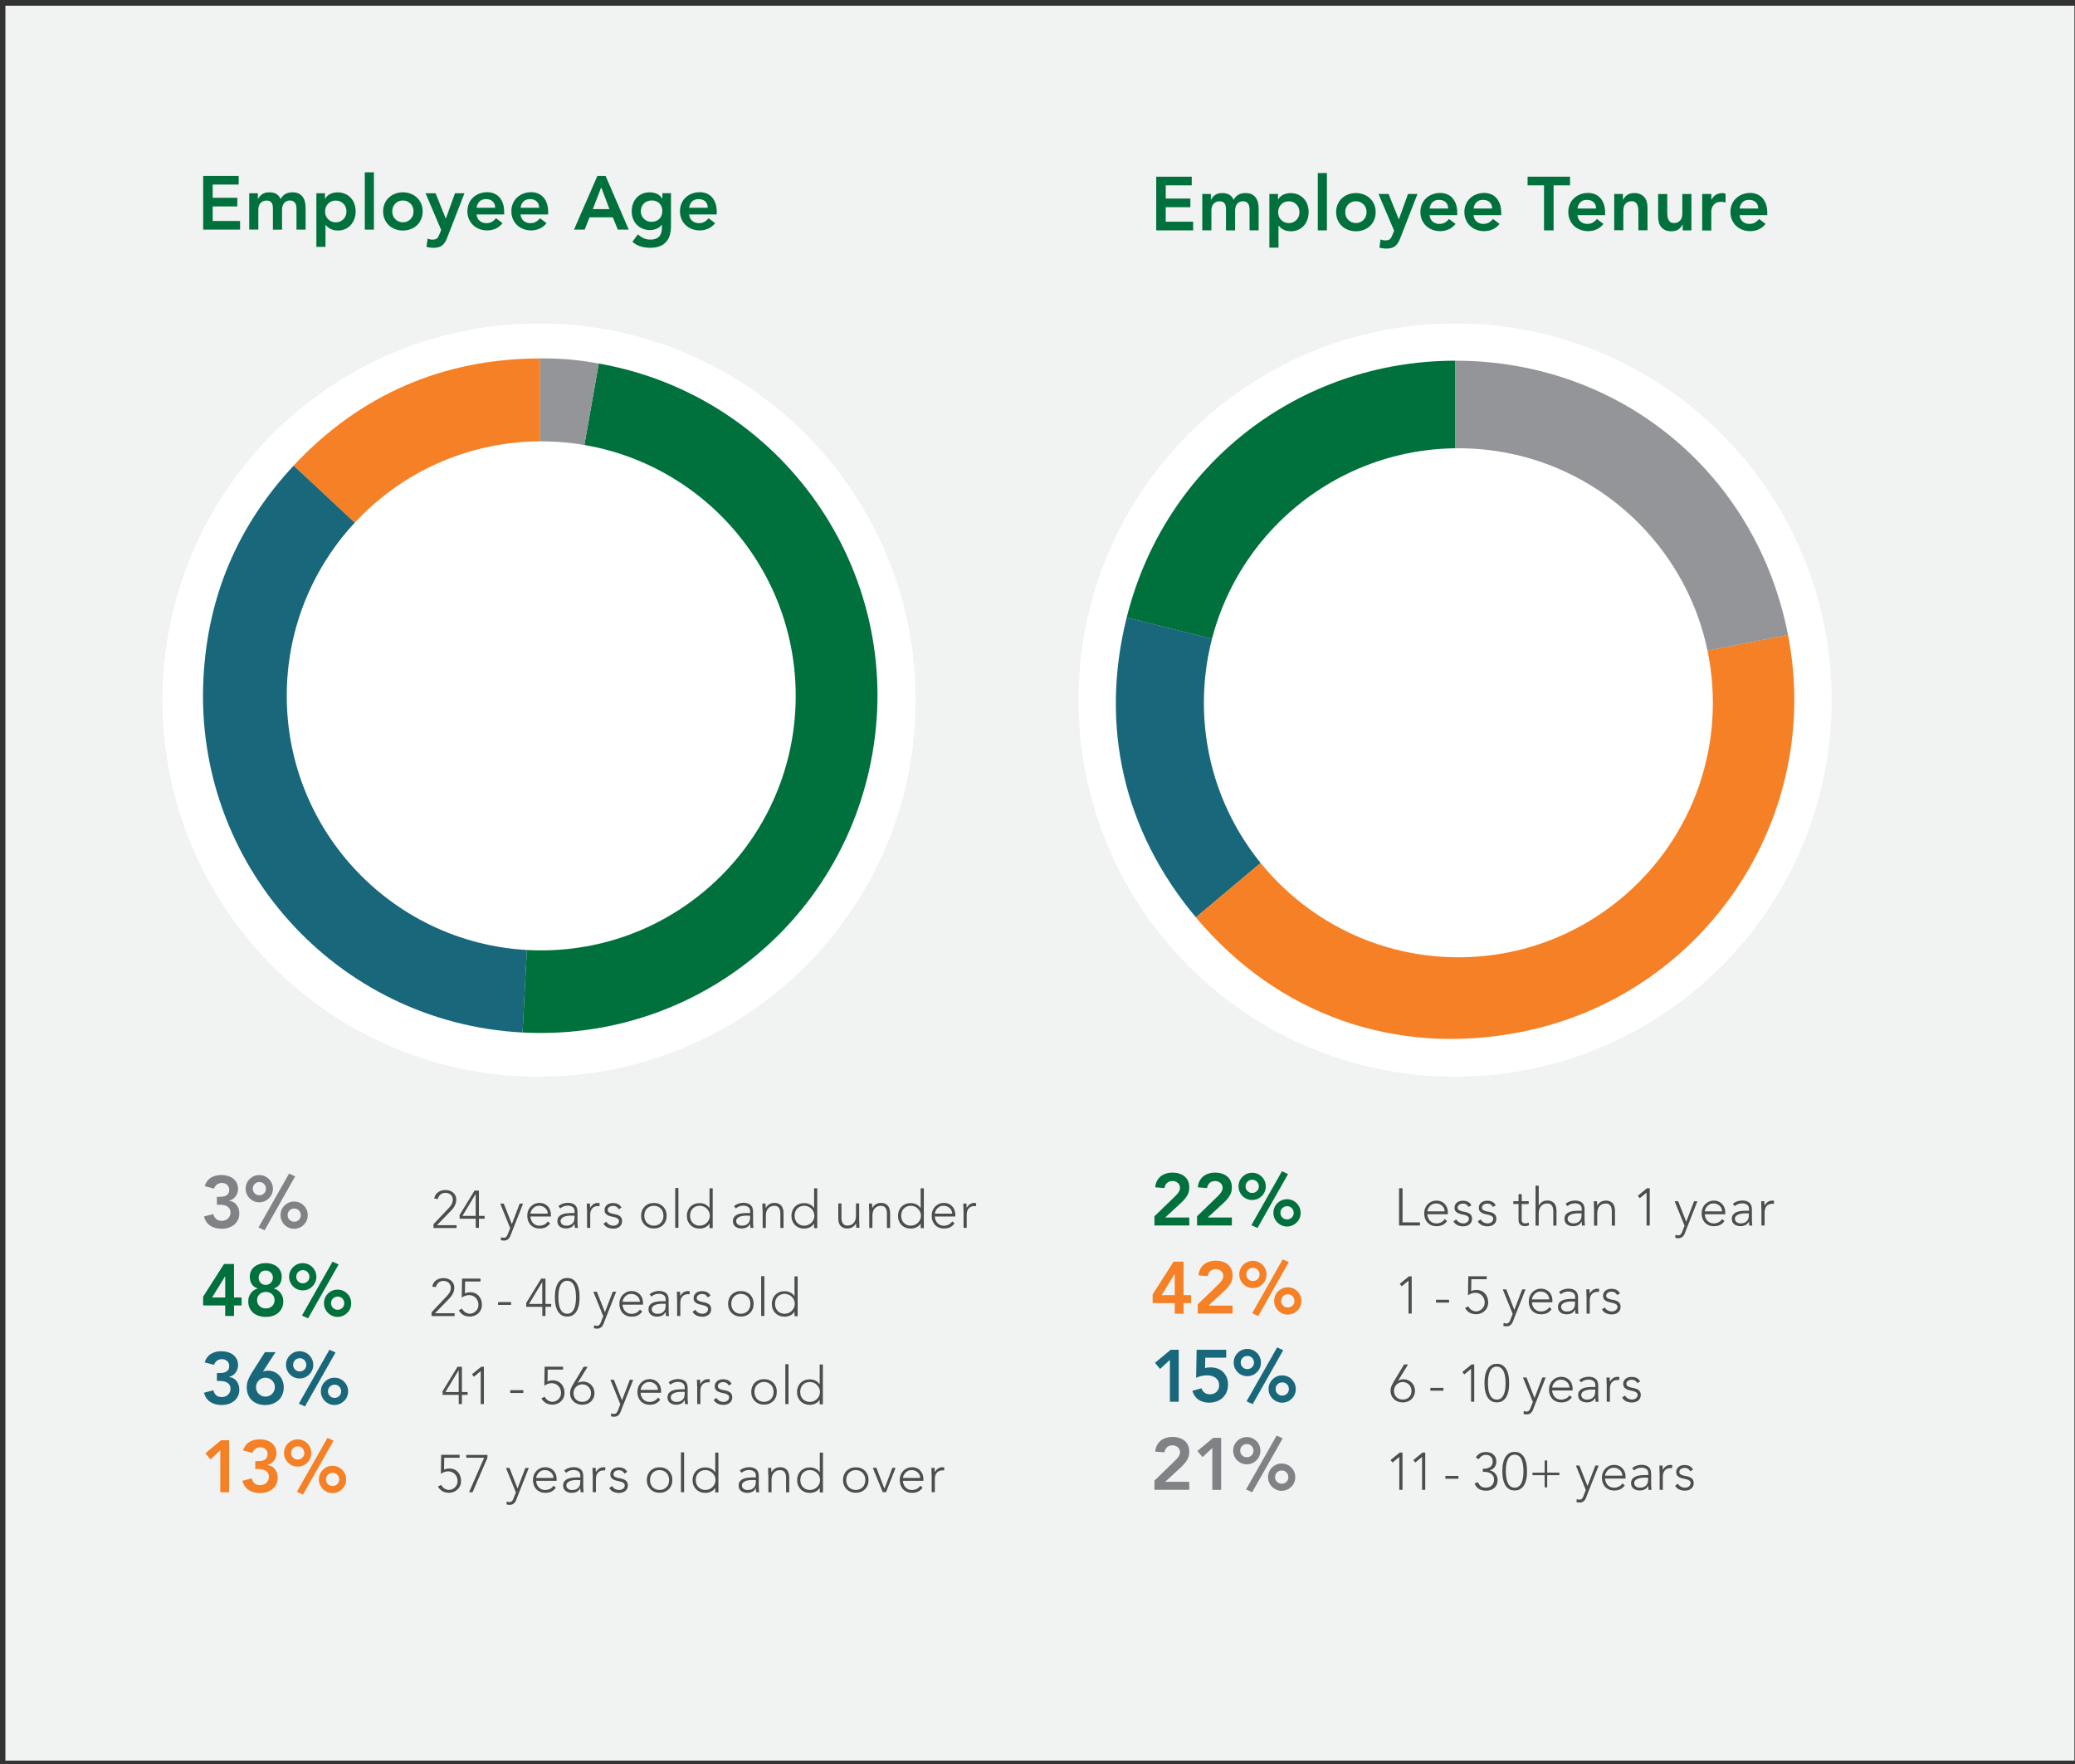 <?xml version="1.0" encoding="UTF-8"?>
<svg id="a" xmlns="http://www.w3.org/2000/svg" xmlns:xlink="http://www.w3.org/1999/xlink" viewBox="0 0 360 306">
  <rect x="0" y="0" width="360" height="306" fill="#333333" stroke="none"/>
  <defs>
    <style>.e{fill:none;}.f{fill:#f58025;}.g{fill:#00703c;}.h{fill:#fff;}.i{fill:#f1f2f2;}.j{fill:#939598;}.k{fill:#18677a;}.l{fill:#808285;}.m{fill:#4d4d4f;}.n{clip-path:url(#c);}.o{clip-path:url(#b);}.p{clip-path:url(#d);}</style>
    <clipPath id="b">
      <rect class="e" x=".94" y="2.84" width="358.96" height="297.34" />
    </clipPath>
    <clipPath id="c">
      <rect class="e" x=".94" y="2.84" width="358.96" height="297.34" />
    </clipPath>
    <clipPath id="d">
      <rect class="e" x=".94" y="2.84" width="358.96" height="297.34" />
    </clipPath>
  </defs>
  <rect class="i" x=".94" y=".99" width="358.96" height="304.42" />
  <g class="o">
    <path class="h" d="M252.45,186.77c36.08,0,65.33-29.25,65.33-65.33s-29.25-65.33-65.33-65.33-65.33,29.25-65.33,65.33,29.25,65.33,65.33,65.33" />
    <path class="g" d="M252.51,121.35l-57.04-14.22c6.6-26.46,29.77-44.56,57.04-44.56v58.78Z" />
    <path class="k" d="M252.51,121.35l-45.03,37.78c-12.52-14.92-16.72-33.11-12.01-52.01l57.04,14.22Z" />
    <path class="f" d="M252.51,121.35l57.7-11.22c6.19,31.87-14.62,62.72-46.49,68.92-21.67,4.21-42.06-3.01-56.25-19.92l45.03-37.78Z" />
    <path class="j" d="M252.51,121.35V62.57c28.57,0,52.25,19.52,57.7,47.57l-57.7,11.22Z" />
  </g>
  <g>
    <path class="g" d="M35.24,30.52h6.17v1.5h-4.51v2.29h4.27v1.5h-4.27v2.52h4.75v1.5h-6.4v-9.31Z" />
    <path class="g" d="M43.24,33.52h1.5v.99h.03c.14-.3,.37-.56,.68-.8,.31-.23,.73-.35,1.26-.35,.99,0,1.65,.39,1.97,1.17,.23-.4,.51-.7,.85-.89,.34-.19,.75-.28,1.22-.28,.42,0,.78,.07,1.06,.21,.29,.14,.52,.33,.7,.58,.18,.25,.31,.53,.39,.86,.08,.33,.12,.68,.12,1.06v3.76h-1.58v-3.58c0-.19-.02-.38-.05-.56-.04-.18-.1-.34-.18-.47-.09-.14-.21-.24-.35-.32-.15-.08-.34-.12-.58-.12s-.45,.05-.62,.14c-.17,.09-.31,.22-.42,.37-.11,.15-.19,.33-.24,.53-.05,.2-.07,.4-.07,.6v3.42h-1.58v-3.76c0-.39-.08-.71-.25-.94-.17-.23-.44-.35-.83-.35-.26,0-.48,.04-.66,.13-.18,.09-.33,.21-.45,.35-.12,.15-.2,.32-.26,.51-.05,.19-.08,.39-.08,.6v3.44h-1.58v-6.31Z" />
    <path class="g" d="M54.88,33.52h1.5v.95h.03c.23-.39,.53-.67,.92-.84,.39-.18,.8-.26,1.25-.26,.48,0,.92,.09,1.3,.26,.39,.17,.71,.41,.99,.7,.27,.3,.48,.65,.62,1.05,.14,.4,.21,.84,.21,1.3s-.07,.9-.22,1.3c-.15,.4-.36,.75-.62,1.05-.27,.3-.59,.53-.97,.7-.38,.17-.79,.26-1.24,.26-.3,0-.56-.03-.79-.09-.23-.06-.43-.14-.6-.24-.18-.1-.32-.2-.45-.31-.12-.11-.22-.22-.3-.32h-.04v3.8h-1.58v-9.31Zm5.23,3.16c0-.25-.04-.48-.12-.71-.08-.23-.21-.43-.37-.6-.16-.18-.36-.32-.59-.42-.23-.11-.49-.16-.78-.16s-.55,.05-.78,.16c-.23,.1-.42,.25-.58,.42-.16,.18-.29,.38-.37,.6-.08,.23-.12,.46-.12,.71s.04,.48,.12,.71c.08,.23,.21,.43,.37,.6,.16,.18,.36,.32,.58,.42,.23,.1,.49,.16,.78,.16s.55-.05,.78-.16c.23-.11,.42-.25,.59-.42,.16-.18,.28-.38,.37-.6,.08-.23,.12-.46,.12-.71Z" />
    <path class="g" d="M63.29,29.89h1.58v9.94h-1.58v-9.94Z" />
    <path class="g" d="M66.47,36.67c0-.5,.09-.95,.27-1.36,.18-.41,.42-.76,.73-1.04,.31-.29,.67-.51,1.09-.67,.42-.16,.87-.24,1.34-.24s.92,.08,1.34,.24c.42,.16,.78,.38,1.09,.67,.31,.29,.55,.64,.73,1.04,.18,.41,.27,.86,.27,1.36s-.09,.95-.27,1.36c-.18,.41-.42,.76-.73,1.05-.31,.29-.67,.51-1.09,.67-.42,.16-.87,.24-1.34,.24s-.92-.08-1.34-.24c-.42-.16-.78-.38-1.09-.67-.31-.29-.55-.64-.73-1.05-.18-.41-.27-.86-.27-1.36Zm1.58,0c0,.25,.04,.48,.12,.71,.08,.23,.21,.43,.37,.6s.36,.32,.58,.42c.23,.1,.49,.16,.78,.16s.55-.05,.78-.16c.23-.11,.42-.25,.58-.42s.28-.38,.37-.6c.08-.23,.12-.46,.12-.71s-.04-.48-.12-.71c-.08-.23-.21-.43-.37-.6s-.36-.32-.58-.42c-.23-.11-.49-.16-.78-.16s-.55,.05-.78,.16c-.23,.1-.42,.25-.58,.42s-.29,.38-.37,.6c-.08,.23-.12,.46-.12,.71Z" />
    <path class="g" d="M73.83,33.52h1.74l1.76,4.38h.03l1.58-4.38h1.64l-2.98,7.67c-.11,.3-.24,.56-.37,.78-.14,.22-.3,.41-.48,.57-.18,.15-.4,.27-.65,.34-.25,.07-.55,.11-.9,.11-.41,0-.81-.05-1.21-.16l.2-1.42c.12,.04,.25,.08,.39,.11s.27,.05,.41,.05c.19,0,.35-.02,.49-.05,.13-.04,.24-.09,.33-.16,.09-.07,.17-.17,.23-.29,.06-.12,.13-.26,.2-.43l.3-.75-2.7-6.36Z" />
    <path class="g" d="M82.68,37.22c.05,.47,.24,.84,.55,1.1,.32,.26,.7,.39,1.14,.39,.39,0,.73-.08,.99-.24,.27-.16,.5-.37,.7-.61l1.13,.85c-.37,.46-.78,.78-1.24,.97-.46,.19-.93,.29-1.43,.29-.47,0-.92-.08-1.34-.24-.42-.16-.78-.38-1.09-.67-.31-.29-.55-.64-.73-1.05-.18-.41-.27-.86-.27-1.36s.09-.95,.27-1.36c.18-.41,.42-.76,.73-1.04,.31-.29,.67-.51,1.09-.67,.42-.16,.87-.24,1.34-.24,.44,0,.84,.08,1.2,.23s.67,.37,.93,.66c.26,.29,.46,.65,.6,1.07,.15,.43,.22,.91,.22,1.47v.43h-4.81Zm3.23-1.18c0-.46-.15-.83-.43-1.1-.28-.27-.67-.4-1.17-.4-.47,0-.85,.14-1.12,.41-.28,.27-.44,.64-.51,1.09h3.23Z" />
    <path class="g" d="M90.31,37.22c.05,.47,.24,.84,.55,1.1,.32,.26,.7,.39,1.14,.39,.39,0,.73-.08,.99-.24,.27-.16,.5-.37,.7-.61l1.13,.85c-.37,.46-.78,.78-1.24,.97-.46,.19-.93,.29-1.43,.29-.47,0-.92-.08-1.34-.24-.42-.16-.78-.38-1.09-.67-.31-.29-.55-.64-.73-1.05-.18-.41-.27-.86-.27-1.36s.09-.95,.27-1.36c.18-.41,.42-.76,.73-1.04,.31-.29,.67-.51,1.09-.67,.42-.16,.87-.24,1.34-.24,.44,0,.84,.08,1.2,.23s.67,.37,.93,.66c.26,.29,.46,.65,.6,1.07,.15,.43,.22,.91,.22,1.47v.43h-4.81Zm3.23-1.18c0-.46-.15-.83-.43-1.1-.28-.27-.67-.4-1.17-.4-.47,0-.85,.14-1.12,.41-.28,.27-.44,.64-.51,1.09h3.23Z" />
    <path class="g" d="M103.64,30.52h1.43l4.01,9.31h-1.89l-.87-2.13h-4.04l-.84,2.13h-1.85l4.05-9.31Zm2.1,5.76l-1.43-3.79-1.46,3.79h2.89Z" />
    <path class="g" d="M116.41,33.52v5.75c0,.57-.07,1.08-.21,1.54-.14,.46-.36,.85-.65,1.17-.29,.32-.66,.57-1.11,.74-.45,.18-.98,.26-1.59,.26s-1.14-.07-1.67-.22c-.53-.15-1.01-.42-1.46-.82l.95-1.29c.32,.29,.64,.51,.99,.67,.34,.16,.74,.24,1.18,.24,.38,0,.69-.05,.95-.16,.26-.1,.46-.25,.62-.43s.26-.41,.33-.66c.07-.26,.1-.55,.1-.86v-.46h-.03c-.23,.31-.53,.54-.91,.69s-.76,.23-1.16,.23c-.47,0-.9-.09-1.29-.26-.39-.17-.72-.4-.99-.69-.28-.29-.49-.63-.64-1.03-.15-.39-.22-.81-.22-1.26s.07-.9,.21-1.3c.14-.4,.35-.75,.62-1.05,.27-.3,.6-.53,.98-.7s.82-.26,1.31-.26c.45,0,.86,.09,1.25,.26s.69,.46,.92,.84h.03v-.95h1.5Zm-3.37,1.26c-.28,0-.53,.05-.76,.14-.23,.09-.42,.22-.58,.38s-.29,.36-.38,.59c-.09,.23-.14,.49-.14,.77,0,.25,.05,.49,.14,.71,.09,.22,.22,.41,.39,.58,.17,.17,.36,.3,.59,.39,.23,.1,.47,.14,.74,.14,.29,0,.55-.05,.78-.14,.23-.1,.43-.23,.59-.39s.29-.36,.37-.59c.09-.23,.13-.47,.13-.74,0-.55-.17-1-.5-1.34s-.79-.51-1.37-.51Z" />
    <path class="g" d="M119.56,37.22c.05,.47,.24,.84,.55,1.1,.32,.26,.7,.39,1.14,.39,.39,0,.73-.08,.99-.24,.27-.16,.5-.37,.7-.61l1.13,.85c-.37,.46-.78,.78-1.24,.97-.46,.19-.93,.29-1.43,.29-.47,0-.92-.08-1.34-.24-.42-.16-.78-.38-1.09-.67-.31-.29-.55-.64-.73-1.05-.18-.41-.27-.86-.27-1.36s.09-.95,.27-1.36c.18-.41,.42-.76,.73-1.04,.31-.29,.67-.51,1.09-.67,.42-.16,.87-.24,1.34-.24,.44,0,.84,.08,1.2,.23s.67,.37,.93,.66c.26,.29,.46,.65,.6,1.07,.15,.43,.22,.91,.22,1.47v.43h-4.81Zm3.23-1.18c0-.46-.15-.83-.43-1.1-.28-.27-.67-.4-1.17-.4-.47,0-.85,.14-1.12,.41-.28,.27-.44,.64-.51,1.09h3.23Z" />
  </g>
  <g>
    <path class="g" d="M200.59,30.65h6.17v1.5h-4.51v2.29h4.27v1.5h-4.27v2.52h4.75v1.5h-6.4v-9.31Z" />
    <path class="g" d="M208.58,33.65h1.5v.99h.03c.14-.3,.37-.56,.68-.8,.31-.23,.73-.35,1.26-.35,.99,0,1.65,.39,1.97,1.17,.23-.4,.51-.7,.85-.89,.34-.19,.75-.28,1.22-.28,.42,0,.78,.07,1.07,.21,.29,.14,.52,.33,.7,.58,.18,.25,.31,.53,.39,.86s.12,.68,.12,1.06v3.76h-1.58v-3.58c0-.19-.02-.38-.05-.56s-.1-.34-.18-.47c-.09-.14-.21-.24-.35-.32-.15-.08-.34-.12-.58-.12s-.45,.05-.62,.14c-.17,.09-.31,.22-.42,.37-.11,.15-.19,.33-.24,.53-.05,.2-.07,.4-.07,.6v3.42h-1.58v-3.76c0-.39-.08-.71-.25-.94-.17-.23-.44-.35-.83-.35-.26,0-.48,.04-.66,.13-.18,.09-.33,.21-.45,.35-.12,.15-.2,.32-.26,.51-.05,.19-.08,.39-.08,.6v3.44h-1.58v-6.31Z" />
    <path class="g" d="M220.22,33.65h1.5v.95h.03c.23-.39,.54-.67,.92-.84s.8-.26,1.25-.26c.48,0,.92,.09,1.3,.26s.71,.41,.99,.7c.27,.3,.48,.65,.62,1.05,.14,.4,.21,.84,.21,1.3s-.08,.9-.22,1.3c-.15,.4-.36,.75-.62,1.05-.27,.3-.59,.53-.97,.7s-.79,.26-1.24,.26c-.3,0-.56-.03-.79-.09-.23-.06-.43-.14-.6-.24-.18-.1-.32-.2-.45-.31-.12-.11-.22-.22-.3-.32h-.04v3.8h-1.58v-9.31Zm5.23,3.16c0-.25-.04-.48-.12-.71-.08-.23-.21-.43-.37-.6s-.36-.32-.58-.42c-.23-.11-.49-.16-.78-.16s-.55,.05-.78,.16c-.23,.1-.42,.25-.58,.42s-.29,.38-.37,.6c-.08,.23-.12,.46-.12,.71s.04,.48,.12,.71c.08,.23,.21,.43,.37,.6s.36,.32,.58,.42c.23,.1,.49,.16,.78,.16s.55-.05,.78-.16c.23-.11,.42-.25,.58-.42s.29-.38,.37-.6c.08-.23,.12-.46,.12-.71Z" />
    <path class="g" d="M228.63,30.02h1.58v9.94h-1.58v-9.94Z" />
    <path class="g" d="M231.81,36.8c0-.5,.09-.95,.27-1.36,.18-.41,.42-.76,.73-1.04,.31-.29,.67-.51,1.09-.67s.87-.24,1.34-.24,.92,.08,1.34,.24,.78,.38,1.09,.67c.31,.29,.55,.64,.73,1.04,.18,.41,.27,.86,.27,1.36s-.09,.95-.27,1.36c-.18,.41-.42,.76-.73,1.05-.31,.29-.67,.51-1.09,.67-.42,.16-.87,.24-1.34,.24s-.92-.08-1.34-.24c-.42-.16-.78-.38-1.09-.67-.31-.29-.55-.64-.73-1.05-.18-.41-.27-.86-.27-1.36Zm1.58,0c0,.25,.04,.48,.12,.71,.08,.23,.21,.43,.37,.6s.36,.32,.58,.42c.23,.1,.49,.16,.78,.16s.55-.05,.78-.16c.23-.11,.42-.25,.58-.42s.29-.38,.37-.6c.08-.23,.12-.46,.12-.71s-.04-.48-.12-.71c-.08-.23-.21-.43-.37-.6s-.36-.32-.58-.42c-.23-.11-.49-.16-.78-.16s-.55,.05-.78,.16c-.23,.1-.42,.25-.58,.42s-.29,.38-.37,.6c-.08,.23-.12,.46-.12,.71Z" />
    <path class="g" d="M239.17,33.65h1.74l1.76,4.38h.03l1.58-4.38h1.64l-2.98,7.67c-.11,.3-.24,.56-.38,.78s-.3,.41-.48,.57c-.18,.15-.4,.27-.65,.34-.25,.07-.55,.11-.9,.11-.41,0-.82-.05-1.21-.16l.2-1.42c.12,.04,.25,.08,.39,.11,.14,.03,.27,.05,.41,.05,.19,0,.35-.02,.49-.05,.13-.04,.24-.09,.33-.16,.09-.07,.17-.17,.23-.29,.06-.12,.13-.26,.2-.43l.3-.75-2.7-6.36Z" />
    <path class="g" d="M248.02,37.35c.05,.47,.24,.84,.55,1.1,.32,.26,.7,.39,1.14,.39,.39,0,.73-.08,.99-.24,.27-.16,.5-.37,.7-.61l1.13,.85c-.37,.46-.78,.78-1.24,.97-.46,.19-.93,.29-1.43,.29-.47,0-.92-.08-1.34-.24-.42-.16-.78-.38-1.09-.67-.31-.29-.55-.64-.73-1.05-.18-.41-.27-.86-.27-1.36s.09-.95,.27-1.36c.18-.41,.42-.76,.73-1.04,.31-.29,.67-.51,1.09-.67s.87-.24,1.34-.24c.44,0,.84,.08,1.2,.23,.36,.15,.68,.37,.93,.66,.26,.29,.46,.65,.61,1.07,.14,.43,.22,.91,.22,1.47v.43h-4.81Zm3.23-1.18c0-.46-.15-.83-.43-1.1-.28-.27-.67-.4-1.17-.4s-.85,.14-1.12,.41c-.28,.27-.44,.64-.51,1.09h3.23Z" />
    <path class="g" d="M255.65,37.35c.05,.47,.24,.84,.55,1.1,.32,.26,.7,.39,1.14,.39,.39,0,.73-.08,.99-.24,.27-.16,.5-.37,.7-.61l1.13,.85c-.37,.46-.78,.78-1.24,.97-.46,.19-.93,.29-1.43,.29-.47,0-.92-.08-1.34-.24-.42-.16-.78-.38-1.09-.67-.31-.29-.55-.64-.73-1.05-.18-.41-.27-.86-.27-1.36s.09-.95,.27-1.36c.18-.41,.42-.76,.73-1.04,.31-.29,.67-.51,1.09-.67s.87-.24,1.34-.24c.44,0,.84,.08,1.2,.23,.36,.15,.68,.37,.93,.66,.26,.29,.46,.65,.61,1.07,.14,.43,.22,.91,.22,1.47v.43h-4.81Zm3.23-1.18c0-.46-.15-.83-.43-1.1-.28-.27-.67-.4-1.17-.4s-.85,.14-1.12,.41c-.28,.27-.44,.64-.51,1.09h3.23Z" />
    <path class="g" d="M267.88,32.15h-2.85v-1.5h7.36v1.5h-2.85v7.81h-1.66v-7.81Z" />
    <path class="g" d="M273.68,37.35c.05,.47,.24,.84,.55,1.1,.32,.26,.7,.39,1.14,.39,.39,0,.73-.08,.99-.24,.27-.16,.5-.37,.7-.61l1.13,.85c-.37,.46-.78,.78-1.24,.97-.46,.19-.93,.29-1.43,.29-.47,0-.92-.08-1.34-.24-.42-.16-.78-.38-1.09-.67-.31-.29-.55-.64-.73-1.05-.18-.41-.27-.86-.27-1.36s.09-.95,.27-1.36c.18-.41,.42-.76,.73-1.04,.31-.29,.67-.51,1.09-.67s.87-.24,1.34-.24c.44,0,.84,.08,1.2,.23,.36,.15,.68,.37,.93,.66,.26,.29,.46,.65,.61,1.07,.14,.43,.22,.91,.22,1.47v.43h-4.81Zm3.23-1.18c0-.46-.15-.83-.43-1.1-.28-.27-.67-.4-1.17-.4s-.85,.14-1.12,.41c-.28,.27-.44,.64-.51,1.09h3.23Z" />
    <path class="g" d="M280.07,33.65h1.5v1.01h.03c.15-.32,.38-.59,.68-.82,.31-.23,.72-.35,1.25-.35,.42,0,.78,.07,1.07,.21,.29,.14,.53,.32,.72,.55,.18,.23,.32,.49,.39,.79,.08,.3,.12,.61,.12,.93v3.98h-1.58v-3.19c0-.18,0-.37-.03-.59-.02-.21-.06-.42-.14-.6-.08-.19-.19-.35-.35-.47-.16-.13-.37-.19-.64-.19s-.48,.04-.66,.13c-.18,.09-.33,.21-.45,.35-.12,.15-.2,.32-.26,.51-.05,.19-.08,.39-.08,.6v3.44h-1.58v-6.31Z" />
    <path class="g" d="M293.44,39.96h-1.5v-1.01h-.03c-.15,.32-.38,.59-.68,.82-.31,.23-.72,.35-1.25,.35-.42,0-.78-.07-1.07-.2-.29-.14-.53-.32-.72-.55-.18-.23-.32-.5-.39-.8s-.12-.61-.12-.93v-3.98h1.58v3.19c0,.18,0,.37,.03,.58,.02,.21,.06,.42,.14,.6,.07,.19,.19,.35,.34,.47,.15,.13,.37,.19,.65,.19,.26,0,.48-.04,.66-.13,.18-.09,.33-.21,.45-.35s.2-.32,.26-.51c.05-.19,.08-.39,.08-.6v-3.44h1.58v6.31Z" />
    <path class="g" d="M295.33,33.65h1.58v1h.03c.18-.37,.42-.65,.75-.85,.32-.2,.7-.3,1.12-.3,.1,0,.19,0,.28,.03,.09,.02,.19,.04,.28,.07v1.53c-.13-.04-.26-.06-.39-.09s-.25-.03-.38-.03c-.37,0-.66,.07-.89,.2s-.39,.29-.51,.47-.2,.35-.24,.53c-.04,.18-.06,.31-.06,.39v3.38h-1.58v-6.31Z" />
    <path class="g" d="M301.81,37.35c.05,.47,.24,.84,.55,1.1,.32,.26,.7,.39,1.14,.39,.39,0,.73-.08,.99-.24,.27-.16,.5-.37,.7-.61l1.13,.85c-.37,.46-.78,.78-1.24,.97-.46,.19-.93,.29-1.43,.29-.47,0-.92-.08-1.34-.24-.42-.16-.78-.38-1.09-.67-.31-.29-.55-.64-.73-1.05-.18-.41-.27-.86-.27-1.36s.09-.95,.27-1.36c.18-.41,.42-.76,.73-1.04,.31-.29,.67-.51,1.09-.67s.87-.24,1.34-.24c.44,0,.84,.08,1.2,.23,.36,.15,.68,.37,.93,.66,.26,.29,.46,.65,.61,1.07,.14,.43,.22,.91,.22,1.47v.43h-4.81Zm3.23-1.18c0-.46-.15-.83-.43-1.1-.28-.27-.67-.4-1.17-.4s-.85,.14-1.12,.41c-.28,.27-.44,.64-.51,1.09h3.23Z" />
  </g>
  <g class="n">
    <path class="h" d="M93.52,186.77c36.08,0,65.33-29.25,65.33-65.33s-29.25-65.33-65.33-65.33S28.19,85.37,28.19,121.45s29.25,65.33,65.33,65.33" />
  </g>
  <g>
    <path class="l" d="M37.63,207.61h.39c.22,0,.44-.01,.64-.04s.4-.08,.56-.17,.3-.21,.4-.37c.1-.16,.15-.38,.15-.65,0-.35-.12-.63-.36-.85s-.55-.33-.93-.33c-.31,0-.58,.09-.82,.26-.24,.17-.42,.42-.53,.73l-1.62-.43c.1-.33,.25-.62,.43-.87,.19-.25,.41-.45,.66-.6s.53-.27,.84-.35c.31-.08,.62-.11,.96-.11,.39,0,.76,.05,1.11,.15,.35,.1,.65,.25,.92,.45,.26,.2,.47,.45,.63,.75s.24,.65,.24,1.05c0,.48-.14,.92-.41,1.29-.27,.38-.65,.63-1.13,.75v.03c.58,.08,1.01,.33,1.31,.74s.45,.89,.45,1.45c0,.43-.08,.81-.25,1.15s-.39,.61-.67,.83c-.28,.22-.6,.39-.97,.51-.37,.12-.75,.17-1.15,.17-.37,0-.73-.04-1.06-.12-.33-.08-.63-.21-.9-.38-.27-.17-.5-.39-.69-.66s-.34-.59-.45-.96l1.63-.43c.09,.37,.26,.66,.5,.87,.24,.2,.56,.31,.97,.31,.2,0,.4-.03,.58-.1,.18-.07,.34-.16,.48-.29s.25-.27,.33-.45,.12-.37,.12-.58c0-.29-.06-.52-.18-.71s-.28-.32-.47-.42-.41-.16-.64-.2c-.24-.03-.47-.05-.7-.05h-.37v-1.38Z" />
    <path class="l" d="M42.62,206.2c0-.33,.06-.64,.18-.92,.12-.28,.29-.54,.51-.75,.22-.22,.47-.39,.75-.51,.28-.12,.59-.18,.92-.18s.64,.06,.92,.18c.28,.12,.54,.29,.75,.51,.22,.22,.39,.47,.51,.75,.12,.29,.19,.59,.19,.92s-.06,.64-.19,.92c-.12,.29-.29,.54-.51,.75-.22,.22-.47,.39-.75,.51-.28,.12-.59,.18-.92,.18s-.64-.06-.92-.18c-.28-.12-.54-.29-.75-.51-.22-.22-.39-.47-.51-.75-.12-.28-.18-.59-.18-.92Zm3.52,0c0-.32-.11-.59-.33-.82s-.49-.33-.81-.33-.59,.11-.81,.33c-.22,.22-.33,.49-.33,.82s.11,.59,.33,.81c.22,.22,.49,.33,.81,.33s.59-.11,.81-.33c.22-.22,.33-.49,.33-.81Zm4.01-2.62l1.06,.48-5.3,9.35-1.06-.48,5.3-9.35Zm-1.48,7.21c0-.33,.06-.64,.18-.92,.12-.28,.29-.54,.51-.75,.22-.22,.47-.39,.75-.51,.28-.12,.59-.18,.92-.18s.64,.06,.92,.18c.28,.12,.53,.29,.75,.51,.22,.22,.39,.47,.51,.75,.12,.29,.18,.59,.18,.92s-.06,.64-.18,.92c-.12,.29-.29,.54-.51,.75-.22,.22-.47,.39-.75,.51-.28,.12-.59,.19-.92,.19s-.64-.06-.92-.19c-.28-.12-.54-.29-.75-.51-.22-.22-.39-.47-.51-.75-.12-.28-.18-.59-.18-.92Zm3.52,0c0-.32-.11-.59-.33-.82s-.49-.33-.81-.33-.59,.11-.82,.33-.33,.49-.33,.82,.11,.59,.33,.81c.22,.22,.49,.33,.82,.33s.59-.11,.81-.33c.22-.22,.33-.49,.33-.81Z" />
  </g>
  <g>
    <path class="m" d="M75.21,212.36l2.43-2.57c.11-.11,.22-.23,.33-.35s.21-.26,.3-.39c.09-.14,.16-.28,.21-.43s.08-.32,.08-.49c0-.38-.12-.67-.37-.89-.24-.21-.55-.32-.92-.32-.34,0-.62,.1-.85,.29-.23,.2-.38,.45-.45,.77l-.64-.06c.1-.5,.33-.87,.69-1.12,.35-.25,.78-.37,1.28-.37,.25,0,.49,.04,.71,.11,.23,.08,.42,.18,.59,.33,.17,.14,.31,.31,.41,.52s.15,.44,.15,.7-.04,.48-.11,.7c-.08,.21-.18,.42-.3,.61-.12,.19-.27,.37-.43,.54-.16,.17-.32,.34-.49,.51l-2.02,2.08h3.4v.49h-4v-.64Z" />
    <path class="m" d="M82.54,211.41h-2.8v-.65l2.59-4.23h.76v4.39h.99v.49h-.99v1.59h-.55v-1.59Zm0-4.28h-.02l-2.29,3.79h2.3v-3.79Z" />
    <path class="m" d="M88.58,214.31c-.1,.27-.25,.49-.43,.65-.18,.16-.43,.24-.73,.24-.09,0-.18,0-.27-.02-.09-.02-.18-.04-.27-.06l.06-.51c.08,.02,.16,.05,.24,.07,.08,.02,.17,.03,.25,.03,.1,0,.18-.02,.26-.06,.08-.04,.14-.1,.2-.17,.06-.07,.1-.14,.14-.22,.04-.08,.07-.17,.1-.25l.38-.98-1.72-4.24h.61l1.4,3.56,1.36-3.56h.59l-2.18,5.53Z" />
    <path class="m" d="M95.45,212.2c-.21,.32-.48,.55-.79,.7s-.66,.21-1.04,.21c-.32,0-.62-.05-.88-.16-.26-.11-.49-.26-.68-.46s-.33-.43-.43-.7-.15-.57-.15-.9,.05-.61,.16-.88c.1-.27,.25-.5,.44-.7,.19-.2,.41-.35,.67-.47,.26-.11,.54-.17,.85-.17s.61,.06,.85,.17c.25,.11,.45,.26,.62,.45,.17,.19,.29,.4,.38,.64,.08,.24,.13,.48,.13,.72v.38h-3.55c0,.12,.02,.26,.07,.44,.05,.18,.13,.35,.25,.53s.29,.32,.49,.44c.2,.12,.47,.18,.79,.18,.28,0,.55-.07,.81-.2,.26-.13,.46-.32,.6-.55l.4,.34Zm-.42-1.67c0-.19-.04-.37-.11-.53-.08-.17-.18-.31-.31-.43-.13-.12-.29-.22-.47-.3s-.37-.11-.57-.11c-.3,0-.55,.06-.75,.18-.2,.12-.36,.26-.47,.42-.12,.16-.2,.31-.25,.46-.05,.15-.07,.25-.07,.31h3Z" />
    <path class="m" d="M100.19,211.22c0,.21,0,.39,0,.56,0,.16,0,.32,.01,.46,0,.14,.01,.27,.02,.39,0,.12,.02,.24,.04,.37h-.51c-.04-.21-.06-.44-.06-.69h-.02c-.16,.27-.35,.48-.59,.6s-.53,.19-.89,.19c-.18,0-.36-.02-.54-.07s-.33-.12-.48-.22c-.14-.1-.25-.23-.34-.39-.09-.16-.13-.35-.13-.58,0-.32,.08-.58,.25-.77,.17-.19,.37-.33,.61-.42,.24-.09,.5-.16,.77-.18,.27-.03,.51-.04,.72-.04h.64v-.26c0-.37-.11-.63-.34-.79s-.51-.24-.85-.24c-.49,0-.92,.16-1.29,.48l-.32-.38c.2-.19,.45-.34,.75-.44s.58-.15,.86-.15c.51,0,.92,.12,1.23,.36,.3,.24,.46,.63,.46,1.17v1.03Zm-1.1-.35c-.23,0-.46,.01-.67,.05-.22,.03-.41,.08-.58,.16s-.31,.17-.42,.29c-.1,.12-.16,.27-.16,.46,0,.13,.03,.24,.09,.34,.06,.1,.13,.18,.22,.25,.09,.06,.19,.11,.31,.15,.11,.03,.23,.05,.34,.05,.29,0,.53-.04,.72-.13,.19-.09,.34-.2,.45-.33,.11-.14,.19-.29,.23-.47,.04-.17,.06-.35,.06-.53v-.28h-.6Z" />
    <path class="m" d="M101.83,209.96c0-.08,0-.17,0-.29,0-.11-.01-.23-.01-.34,0-.12,0-.22-.01-.32,0-.1,0-.18,0-.23h.55c0,.16,.01,.31,.01,.46,0,.15,.01,.24,.02,.28,.14-.25,.32-.45,.54-.61,.22-.16,.49-.24,.8-.24,.05,0,.11,0,.16,.01,.05,0,.1,.02,.16,.03l-.06,.54c-.07-.02-.14-.04-.21-.04-.24,0-.44,.04-.62,.11-.17,.08-.32,.18-.43,.32-.11,.13-.2,.29-.25,.47-.05,.18-.08,.37-.08,.58v2.3h-.55v-3.04Z" />
    <path class="m" d="M105.2,211.92c.12,.23,.29,.4,.51,.52,.23,.12,.46,.18,.71,.18,.12,0,.23-.02,.35-.05,.12-.04,.22-.09,.31-.16,.09-.07,.17-.15,.22-.24,.06-.09,.09-.2,.09-.32,0-.2-.06-.34-.19-.44-.12-.1-.28-.17-.46-.23-.18-.05-.38-.1-.6-.14-.22-.04-.42-.1-.6-.18-.18-.08-.34-.2-.46-.34s-.19-.35-.19-.62c0-.21,.04-.39,.13-.54s.2-.28,.33-.38,.29-.17,.46-.22c.17-.05,.34-.07,.52-.07,.35,0,.65,.06,.9,.19,.25,.13,.45,.33,.59,.6l-.49,.29c-.1-.2-.23-.34-.39-.44-.16-.1-.36-.15-.61-.15-.1,0-.2,.02-.31,.05-.11,.03-.2,.07-.29,.13-.09,.05-.16,.12-.21,.21-.06,.08-.09,.18-.09,.29,0,.19,.06,.33,.19,.42,.12,.09,.28,.16,.46,.21,.18,.05,.38,.1,.6,.13,.22,.04,.42,.1,.6,.18,.18,.08,.34,.2,.46,.36,.12,.16,.19,.38,.19,.66,0,.22-.04,.41-.12,.57-.08,.16-.2,.3-.34,.41-.14,.11-.31,.19-.49,.25-.18,.05-.38,.08-.58,.08-.37,0-.7-.07-1-.21s-.54-.36-.7-.65l.48-.33Z" />
    <path class="m" d="M111.23,210.89c0-.32,.06-.62,.16-.89,.11-.27,.26-.51,.46-.7,.19-.2,.43-.35,.7-.46,.27-.11,.57-.16,.9-.16s.62,.05,.89,.16c.27,.11,.51,.26,.7,.46,.2,.2,.35,.43,.46,.7,.11,.27,.16,.57,.16,.89s-.05,.62-.16,.89c-.11,.27-.26,.51-.46,.7-.2,.2-.43,.35-.7,.46-.27,.11-.57,.16-.89,.16s-.62-.05-.9-.16c-.27-.11-.51-.26-.7-.46-.2-.2-.35-.43-.46-.7-.11-.27-.16-.57-.16-.89Zm.55,0c0,.24,.04,.46,.11,.67,.08,.21,.19,.39,.33,.55,.15,.16,.32,.28,.53,.37,.21,.09,.44,.14,.69,.14s.49-.05,.69-.14c.21-.09,.38-.21,.53-.37,.15-.16,.26-.34,.33-.55,.08-.21,.11-.43,.11-.67s-.04-.46-.11-.67c-.08-.21-.19-.39-.33-.55-.15-.16-.32-.28-.53-.37-.21-.09-.44-.14-.69-.14s-.49,.05-.69,.14c-.21,.09-.38,.21-.53,.37-.15,.16-.26,.34-.33,.55s-.11,.43-.11,.67Z" />
    <path class="m" d="M117.15,206.08h.55v6.91h-.55v-6.91Z" />
    <path class="m" d="M123.1,212.26h-.02c-.09,.15-.19,.27-.32,.38s-.27,.2-.42,.27c-.15,.07-.31,.12-.47,.16-.16,.03-.33,.05-.48,.05-.32,0-.62-.05-.9-.16-.27-.11-.51-.26-.7-.46-.2-.2-.35-.43-.46-.7-.11-.27-.16-.57-.16-.89s.06-.62,.16-.89c.11-.27,.26-.51,.46-.7,.19-.2,.43-.35,.7-.46,.27-.11,.57-.16,.9-.16,.16,0,.32,.02,.48,.05,.16,.03,.32,.09,.47,.16,.15,.07,.29,.16,.42,.27s.23,.23,.32,.38h.02v-3.43h.55v6.91h-.55v-.74Zm.05-1.37c0-.24-.05-.46-.14-.67s-.22-.39-.38-.55c-.16-.16-.34-.28-.56-.37-.21-.09-.44-.14-.69-.14s-.49,.05-.69,.14c-.21,.09-.38,.21-.53,.37-.15,.16-.26,.34-.33,.55s-.11,.43-.11,.67,.04,.46,.11,.67c.08,.21,.19,.39,.33,.55,.15,.16,.32,.28,.53,.37,.21,.09,.44,.14,.69,.14s.48-.05,.69-.14c.21-.09,.4-.21,.56-.37,.16-.16,.28-.34,.38-.55,.09-.21,.14-.43,.14-.67Z" />
    <path class="m" d="M130.65,211.22c0,.21,0,.39,0,.56,0,.16,0,.32,.01,.46,0,.14,.01,.27,.02,.39,0,.12,.02,.24,.04,.37h-.51c-.04-.21-.06-.44-.06-.69h-.02c-.16,.27-.35,.48-.59,.6s-.53,.19-.89,.19c-.18,0-.36-.02-.54-.07s-.33-.12-.48-.22c-.14-.1-.25-.23-.34-.39-.09-.16-.13-.35-.13-.58,0-.32,.08-.58,.25-.77,.17-.19,.37-.33,.61-.42,.24-.09,.5-.16,.77-.18,.27-.03,.51-.04,.72-.04h.64v-.26c0-.37-.11-.63-.34-.79s-.51-.24-.85-.24c-.49,0-.92,.16-1.29,.48l-.32-.38c.2-.19,.45-.34,.75-.44s.58-.15,.86-.15c.51,0,.92,.12,1.23,.36,.3,.24,.46,.63,.46,1.17v1.03Zm-1.1-.35c-.23,0-.46,.01-.67,.05-.22,.03-.41,.08-.58,.16s-.31,.17-.42,.29c-.1,.12-.16,.27-.16,.46,0,.13,.03,.24,.09,.34,.06,.1,.13,.18,.22,.25,.09,.06,.19,.11,.31,.15,.11,.03,.23,.05,.34,.05,.29,0,.53-.04,.72-.13,.19-.09,.34-.2,.45-.33,.11-.14,.19-.29,.23-.47,.04-.17,.06-.35,.06-.53v-.28h-.6Z" />
    <path class="m" d="M132.29,209.96c0-.08,0-.17,0-.29,0-.11-.01-.23-.01-.34,0-.12,0-.22-.01-.32,0-.1,0-.18,0-.23h.55c0,.16,.01,.31,.01,.46,0,.15,.01,.24,.02,.28h.03c.11-.23,.29-.43,.55-.6,.26-.17,.55-.25,.9-.25s.6,.05,.8,.16c.21,.1,.37,.24,.49,.41,.12,.17,.2,.36,.25,.58,.05,.22,.07,.45,.07,.68v2.51h-.55v-2.49c0-.17-.02-.34-.05-.5-.03-.16-.08-.31-.16-.43s-.18-.23-.32-.31c-.14-.08-.32-.11-.53-.11-.2,0-.39,.04-.57,.11-.18,.07-.34,.18-.47,.32-.13,.14-.23,.32-.31,.54-.08,.22-.11,.47-.11,.76v2.11h-.55v-3.04Z" />
    <path class="m" d="M141.24,212.26h-.02c-.09,.15-.19,.27-.32,.38s-.27,.2-.42,.27c-.15,.07-.31,.12-.47,.16-.16,.03-.33,.05-.48,.05-.32,0-.62-.05-.9-.16-.27-.11-.51-.26-.7-.46-.2-.2-.35-.43-.46-.7-.11-.27-.16-.57-.16-.89s.06-.62,.16-.89c.11-.27,.26-.51,.46-.7,.19-.2,.43-.35,.7-.46,.27-.11,.57-.16,.9-.16,.16,0,.32,.02,.48,.05,.16,.03,.32,.09,.47,.16,.15,.07,.29,.16,.42,.27s.23,.23,.32,.38h.02v-3.43h.55v6.91h-.55v-.74Zm.05-1.37c0-.24-.05-.46-.14-.67s-.22-.39-.38-.55c-.16-.16-.34-.28-.56-.37-.21-.09-.44-.14-.69-.14s-.49,.05-.69,.14c-.21,.09-.38,.21-.53,.37-.15,.16-.26,.34-.33,.55s-.11,.43-.11,.67,.04,.46,.11,.67c.08,.21,.19,.39,.33,.55,.15,.16,.32,.28,.53,.37,.21,.09,.44,.14,.69,.14s.48-.05,.69-.14c.21-.09,.4-.21,.56-.37,.16-.16,.28-.34,.38-.55,.09-.21,.14-.43,.14-.67Z" />
    <path class="m" d="M149.08,211.81c0,.08,0,.17,0,.29,0,.11,.01,.23,.01,.34,0,.12,0,.22,.01,.32s0,.18,0,.23h-.55c0-.16-.01-.31-.01-.46s-.01-.24-.02-.28h-.03c-.11,.23-.29,.43-.55,.6-.26,.17-.56,.25-.9,.25s-.6-.05-.81-.16-.38-.24-.49-.41c-.12-.17-.2-.36-.24-.58-.04-.22-.06-.45-.06-.68v-2.51h.55v2.49c0,.17,.02,.34,.05,.5,.03,.16,.08,.31,.16,.43s.18,.23,.32,.31,.32,.11,.53,.11c.2,0,.39-.04,.57-.11,.18-.07,.33-.18,.47-.32,.13-.14,.23-.32,.31-.54,.08-.22,.11-.47,.11-.76v-2.11h.55v3.04Z" />
    <path class="m" d="M150.78,209.96c0-.08,0-.17,0-.29,0-.11-.01-.23-.01-.34,0-.12,0-.22-.01-.32,0-.1,0-.18,0-.23h.55c0,.16,.01,.31,.01,.46,0,.15,.01,.24,.02,.28h.03c.11-.23,.29-.43,.55-.6,.26-.17,.55-.25,.9-.25s.6,.05,.8,.16c.21,.1,.37,.24,.49,.41,.12,.17,.2,.36,.25,.58,.05,.22,.07,.45,.07,.68v2.51h-.55v-2.49c0-.17-.02-.34-.05-.5-.03-.16-.08-.31-.16-.43s-.18-.23-.32-.31c-.14-.08-.32-.11-.53-.11-.2,0-.39,.04-.57,.11-.18,.07-.34,.18-.47,.32-.13,.14-.23,.32-.31,.54-.08,.22-.11,.47-.11,.76v2.11h-.55v-3.04Z" />
    <path class="m" d="M159.73,212.26h-.02c-.09,.15-.19,.27-.32,.38s-.27,.2-.42,.27c-.15,.07-.31,.12-.47,.16-.16,.03-.33,.05-.48,.05-.32,0-.62-.05-.9-.16-.27-.11-.51-.26-.7-.46-.2-.2-.35-.43-.46-.7-.11-.27-.16-.57-.16-.89s.06-.62,.16-.89c.11-.27,.26-.51,.46-.7,.19-.2,.43-.35,.7-.46,.27-.11,.57-.16,.9-.16,.16,0,.32,.02,.48,.05,.16,.03,.32,.09,.47,.16,.15,.07,.29,.16,.42,.27s.23,.23,.32,.38h.02v-3.43h.55v6.91h-.55v-.74Zm.05-1.37c0-.24-.05-.46-.14-.67s-.22-.39-.38-.55c-.16-.16-.34-.28-.56-.37-.21-.09-.44-.14-.69-.14s-.49,.05-.69,.14c-.21,.09-.38,.21-.53,.37-.15,.16-.26,.34-.33,.55s-.11,.43-.11,.67,.04,.46,.11,.67c.08,.21,.19,.39,.33,.55,.15,.16,.32,.28,.53,.37,.21,.09,.44,.14,.69,.14s.48-.05,.69-.14c.21-.09,.4-.21,.56-.37,.16-.16,.28-.34,.38-.55,.09-.21,.14-.43,.14-.67Z" />
    <path class="m" d="M165.61,212.2c-.21,.32-.48,.55-.79,.7s-.66,.21-1.04,.21c-.32,0-.62-.05-.88-.16-.26-.11-.49-.26-.68-.46s-.33-.43-.43-.7-.15-.57-.15-.9,.05-.61,.16-.88c.1-.27,.25-.5,.44-.7,.19-.2,.41-.35,.67-.47,.26-.11,.54-.17,.85-.17s.61,.06,.85,.17c.25,.11,.45,.26,.62,.45,.17,.19,.29,.4,.38,.64,.08,.24,.13,.48,.13,.72v.38h-3.55c0,.12,.02,.26,.07,.44,.05,.18,.13,.35,.25,.53s.29,.32,.49,.44c.2,.12,.47,.18,.79,.18,.28,0,.55-.07,.81-.2,.26-.13,.46-.32,.6-.55l.4,.34Zm-.42-1.67c0-.19-.04-.37-.11-.53-.08-.17-.18-.31-.31-.43-.13-.12-.29-.22-.47-.3s-.37-.11-.57-.11c-.3,0-.55,.06-.75,.18-.2,.12-.36,.26-.47,.42-.12,.16-.2,.31-.25,.46-.05,.15-.07,.25-.07,.31h3Z" />
    <path class="m" d="M167.15,209.96c0-.08,0-.17,0-.29,0-.11-.01-.23-.01-.34,0-.12,0-.22-.01-.32,0-.1,0-.18,0-.23h.55c0,.16,.01,.31,.01,.46,0,.15,.01,.24,.02,.28,.14-.25,.32-.45,.54-.61,.22-.16,.49-.24,.8-.24,.05,0,.11,0,.16,.01,.05,0,.1,.02,.16,.03l-.06,.54c-.07-.02-.14-.04-.21-.04-.24,0-.44,.04-.62,.11-.17,.08-.32,.18-.43,.32-.11,.13-.2,.29-.25,.47-.05,.18-.08,.37-.08,.58v2.3h-.55v-3.04Z" />
  </g>
  <g>
    <path class="g" d="M39.07,226.45h-3.83v-1.52l3.63-5.67h1.73v5.81h1.31v1.38h-1.31v1.83h-1.53v-1.83Zm0-5.02h-.03l-2.25,3.64h2.28v-3.64Z" />
    <path class="g" d="M46.11,219.11c.38,0,.74,.05,1.08,.16s.63,.26,.88,.46c.25,.2,.45,.45,.59,.74,.14,.29,.22,.63,.22,1.01,0,.48-.11,.91-.34,1.27-.23,.37-.57,.62-1.03,.75v.03c.21,.04,.42,.13,.62,.26,.2,.13,.38,.29,.53,.48,.15,.19,.27,.41,.36,.66,.09,.25,.13,.51,.13,.79,0,.45-.08,.84-.24,1.18-.16,.34-.38,.62-.65,.85-.27,.23-.59,.4-.97,.52-.37,.12-.77,.17-1.18,.17s-.82-.06-1.19-.17c-.37-.11-.69-.29-.96-.52-.27-.23-.49-.51-.65-.85-.16-.33-.24-.73-.24-1.18,0-.28,.04-.54,.13-.79,.09-.25,.21-.46,.36-.66,.15-.19,.33-.35,.53-.48,.2-.13,.41-.22,.62-.26v-.03c-.46-.14-.8-.39-1.03-.75-.23-.37-.34-.79-.34-1.27,0-.38,.07-.72,.22-1.01,.14-.29,.34-.54,.59-.74,.25-.2,.54-.35,.88-.46,.33-.11,.69-.16,1.08-.16Zm0,5c-.2,0-.4,.03-.59,.1-.19,.07-.35,.17-.48,.29-.14,.13-.24,.28-.32,.45-.08,.17-.12,.36-.12,.57,0,.43,.14,.78,.43,1.05,.28,.27,.65,.4,1.09,.4s.8-.13,1.09-.4c.28-.27,.43-.62,.43-1.05,0-.2-.04-.39-.12-.57-.08-.17-.19-.33-.32-.45-.14-.13-.3-.23-.48-.29-.19-.07-.38-.1-.59-.1Zm0-3.71c-.39,0-.69,.12-.91,.36-.22,.24-.32,.53-.32,.87,0,.36,.11,.66,.33,.9,.22,.24,.52,.36,.9,.36,.17,0,.33-.03,.48-.09,.15-.06,.28-.15,.39-.27,.11-.12,.2-.25,.27-.4,.06-.15,.1-.32,.1-.5,0-.34-.12-.63-.35-.87-.23-.24-.53-.36-.89-.36Z" />
    <path class="g" d="M50.16,221.48c0-.33,.06-.64,.18-.92,.12-.28,.29-.54,.51-.75,.22-.22,.47-.39,.75-.51,.28-.12,.59-.18,.92-.18s.64,.06,.92,.18c.28,.12,.54,.29,.75,.51,.22,.22,.39,.47,.51,.75,.12,.29,.19,.59,.19,.92s-.06,.64-.19,.92c-.12,.29-.29,.54-.51,.75-.22,.22-.47,.39-.75,.51-.28,.12-.59,.18-.92,.18s-.64-.06-.92-.18c-.28-.12-.54-.29-.75-.51-.22-.22-.39-.47-.51-.75-.12-.28-.18-.59-.18-.92Zm3.52,0c0-.32-.11-.59-.33-.82s-.49-.33-.81-.33-.59,.11-.81,.33c-.22,.22-.33,.49-.33,.82s.11,.59,.33,.81c.22,.22,.49,.33,.81,.33s.59-.11,.81-.33c.22-.22,.33-.49,.33-.81Zm4.01-2.62l1.06,.48-5.3,9.35-1.06-.48,5.3-9.35Zm-1.48,7.21c0-.33,.06-.64,.18-.92,.12-.28,.29-.54,.51-.75,.22-.22,.47-.39,.75-.51,.28-.12,.59-.18,.92-.18s.64,.06,.92,.18c.28,.12,.53,.29,.75,.51,.22,.22,.39,.47,.51,.75,.12,.29,.18,.59,.18,.92s-.06,.64-.18,.92c-.12,.29-.29,.54-.51,.75-.22,.22-.47,.39-.75,.51-.28,.12-.59,.19-.92,.19s-.64-.06-.92-.19c-.28-.12-.54-.29-.75-.51-.22-.22-.39-.47-.51-.75-.12-.28-.18-.59-.18-.92Zm3.52,0c0-.32-.11-.59-.33-.82s-.49-.33-.81-.33-.59,.11-.82,.33-.33,.49-.33,.82,.11,.59,.33,.81c.22,.22,.49,.33,.82,.33s.59-.11,.81-.33c.22-.22,.33-.49,.33-.81Z" />
  </g>
  <g>
    <path class="m" d="M74.87,227.64l2.43-2.57c.11-.11,.22-.23,.33-.35s.21-.26,.3-.39c.09-.14,.16-.28,.21-.43s.08-.32,.08-.49c0-.38-.12-.67-.37-.89-.24-.21-.55-.32-.92-.32-.34,0-.62,.1-.85,.29-.23,.2-.38,.45-.45,.77l-.64-.06c.1-.5,.33-.87,.69-1.12,.35-.25,.78-.37,1.28-.37,.25,0,.49,.04,.71,.11,.23,.08,.42,.18,.59,.33,.17,.14,.31,.31,.41,.52s.15,.44,.15,.7-.04,.48-.11,.7c-.08,.21-.18,.42-.3,.61-.12,.19-.27,.37-.43,.54-.16,.17-.32,.34-.49,.51l-2.02,2.08h3.4v.49h-4v-.64Z" />
    <path class="m" d="M83.36,222.3h-2.67l-.03,2.06c.14-.07,.29-.12,.46-.15s.33-.04,.48-.04c.31,0,.59,.06,.84,.17,.25,.11,.46,.27,.63,.46s.31,.42,.4,.68c.09,.26,.14,.53,.14,.83,0,.35-.06,.65-.19,.91-.12,.26-.29,.48-.49,.65s-.42,.3-.67,.38c-.24,.09-.48,.13-.72,.13-.48,0-.87-.1-1.19-.29-.32-.2-.57-.46-.75-.8l.57-.28c.05,.12,.13,.24,.22,.34,.09,.11,.2,.2,.32,.28,.12,.08,.25,.15,.39,.19,.14,.04,.28,.07,.43,.07s.3-.03,.48-.1c.17-.06,.33-.16,.48-.29,.15-.13,.27-.29,.37-.48,.1-.19,.15-.42,.15-.68,0-.23-.04-.45-.12-.65-.08-.2-.2-.38-.34-.54s-.32-.27-.52-.36c-.2-.09-.41-.13-.64-.13s-.46,.04-.68,.12-.42,.19-.6,.32l.05-3.3h3.2v.49Z" />
    <path class="m" d="M86.41,225.87h2.26v.49h-2.26v-.49Z" />
    <path class="m" d="M94.09,226.69h-2.8v-.65l2.59-4.23h.76v4.39h.99v.49h-.99v1.59h-.55v-1.59Zm0-4.28h-.02l-2.29,3.79h2.3v-3.79Z" />
    <path class="m" d="M96.27,225.04c0-.23,.01-.48,.03-.74,.02-.26,.06-.51,.12-.76,.06-.25,.14-.48,.24-.7,.1-.22,.23-.42,.39-.59,.16-.17,.35-.31,.57-.41s.49-.15,.79-.15,.57,.05,.79,.15c.22,.1,.41,.24,.57,.41,.16,.17,.29,.37,.39,.59,.1,.22,.18,.46,.24,.7,.06,.25,.1,.5,.12,.76,.02,.26,.03,.5,.03,.74s-.01,.49-.03,.74-.06,.51-.12,.75c-.06,.25-.14,.48-.24,.7s-.23,.42-.39,.59c-.16,.17-.35,.31-.57,.41-.22,.1-.49,.15-.79,.15s-.57-.05-.79-.15-.41-.24-.57-.41c-.16-.17-.29-.37-.39-.59s-.18-.46-.24-.7c-.06-.25-.1-.5-.12-.75-.02-.26-.03-.5-.03-.74Zm.6,0c0,.17,0,.36,.02,.56s.04,.41,.07,.62,.09,.42,.16,.62c.07,.2,.16,.38,.27,.54,.11,.16,.25,.28,.42,.38,.16,.09,.36,.14,.59,.14s.42-.05,.59-.14c.17-.09,.31-.22,.42-.38s.2-.33,.27-.54c.07-.2,.12-.41,.16-.62s.06-.42,.07-.62c.01-.2,.02-.39,.02-.56s0-.35-.02-.56c-.01-.21-.04-.42-.07-.63-.04-.21-.09-.42-.16-.62-.07-.2-.16-.38-.27-.54s-.25-.28-.42-.38c-.17-.09-.36-.14-.59-.14s-.42,.05-.59,.14-.31,.22-.42,.38c-.11,.16-.2,.33-.27,.54-.07,.2-.12,.41-.16,.62-.04,.21-.06,.42-.07,.63-.01,.21-.02,.39-.02,.56Z" />
    <path class="m" d="M104.73,229.59c-.1,.27-.25,.49-.43,.65-.18,.16-.43,.24-.73,.24-.09,0-.18,0-.27-.02-.09-.02-.18-.04-.27-.06l.06-.51c.08,.02,.16,.05,.24,.07,.08,.02,.17,.03,.25,.03,.1,0,.18-.02,.26-.06,.08-.04,.14-.1,.2-.17,.06-.07,.1-.14,.14-.22,.04-.08,.07-.17,.1-.25l.38-.98-1.72-4.24h.61l1.4,3.56,1.36-3.56h.59l-2.18,5.53Z" />
    <path class="m" d="M111.43,227.49c-.21,.32-.48,.55-.79,.7s-.66,.21-1.04,.21c-.32,0-.62-.05-.88-.16-.26-.11-.49-.26-.68-.46s-.33-.43-.43-.7-.15-.57-.15-.9,.05-.61,.16-.88c.1-.27,.25-.5,.44-.7,.19-.2,.41-.35,.67-.47,.26-.11,.54-.17,.85-.17s.61,.06,.85,.17c.25,.11,.45,.26,.62,.45,.17,.19,.29,.4,.38,.64,.08,.24,.13,.48,.13,.72v.38h-3.55c0,.12,.02,.26,.07,.44,.05,.18,.13,.35,.25,.53s.29,.32,.49,.44c.2,.12,.47,.18,.79,.18,.28,0,.55-.07,.81-.2,.26-.13,.46-.32,.6-.55l.4,.34Zm-.42-1.67c0-.19-.04-.37-.11-.53-.08-.17-.18-.31-.31-.43-.13-.12-.29-.22-.47-.3s-.37-.11-.57-.11c-.3,0-.55,.06-.75,.18-.2,.12-.36,.26-.47,.42-.12,.16-.2,.31-.25,.46-.05,.15-.07,.25-.07,.31h3Z" />
    <path class="m" d="M116,226.51c0,.21,0,.39,0,.56,0,.16,0,.32,.01,.46,0,.14,.01,.27,.02,.39,0,.12,.02,.24,.04,.37h-.51c-.04-.21-.06-.44-.06-.69h-.02c-.16,.27-.35,.48-.59,.6s-.53,.19-.89,.19c-.18,0-.36-.02-.54-.07s-.33-.12-.48-.22c-.14-.1-.25-.23-.34-.39-.09-.16-.13-.35-.13-.58,0-.32,.08-.58,.25-.77,.17-.19,.37-.33,.61-.42,.24-.09,.5-.16,.77-.18,.27-.03,.51-.04,.72-.04h.64v-.26c0-.37-.11-.63-.34-.79s-.51-.24-.85-.24c-.49,0-.92,.16-1.29,.48l-.32-.38c.2-.19,.45-.34,.75-.44s.58-.15,.86-.15c.51,0,.92,.12,1.23,.36,.3,.24,.46,.63,.46,1.17v1.03Zm-1.1-.35c-.23,0-.46,.01-.67,.05-.22,.03-.41,.08-.58,.16s-.31,.17-.42,.29c-.1,.12-.16,.27-.16,.46,0,.13,.03,.24,.09,.34,.06,.1,.13,.18,.22,.25,.09,.06,.19,.11,.31,.15,.11,.03,.23,.05,.34,.05,.29,0,.53-.04,.72-.13,.19-.09,.34-.2,.45-.33,.11-.14,.19-.29,.23-.47,.04-.17,.06-.35,.06-.53v-.28h-.6Z" />
    <path class="m" d="M117.46,225.25c0-.08,0-.17,0-.29,0-.11-.01-.23-.01-.34,0-.12,0-.22-.01-.32,0-.1,0-.18,0-.23h.55c0,.16,.01,.31,.01,.46,0,.15,.01,.24,.02,.28,.14-.25,.32-.45,.54-.61,.22-.16,.49-.24,.8-.24,.05,0,.11,0,.16,.01,.05,0,.1,.02,.16,.03l-.06,.54c-.07-.02-.14-.04-.21-.04-.24,0-.44,.04-.62,.11-.17,.08-.32,.18-.43,.32-.11,.13-.2,.29-.25,.47-.05,.18-.08,.37-.08,.58v2.3h-.55v-3.04Z" />
    <path class="m" d="M120.65,227.2c.12,.23,.29,.4,.51,.52,.23,.12,.46,.18,.71,.18,.12,0,.23-.02,.35-.05,.12-.04,.22-.09,.31-.16,.09-.07,.17-.15,.22-.24,.06-.09,.09-.2,.09-.32,0-.2-.06-.34-.19-.44-.12-.1-.28-.17-.46-.23-.18-.05-.38-.1-.6-.14-.22-.04-.42-.1-.6-.18-.18-.08-.34-.2-.46-.34s-.19-.35-.19-.62c0-.21,.04-.39,.13-.54s.2-.28,.33-.38,.29-.17,.46-.22c.17-.05,.34-.07,.52-.07,.35,0,.65,.06,.9,.19,.25,.13,.45,.33,.59,.6l-.49,.29c-.1-.2-.23-.34-.39-.44-.16-.1-.36-.15-.61-.15-.1,0-.2,.02-.31,.05-.11,.03-.2,.07-.29,.13-.09,.05-.16,.12-.21,.21-.06,.08-.09,.18-.09,.29,0,.19,.06,.33,.19,.42,.12,.09,.28,.16,.46,.21,.18,.05,.38,.1,.6,.13,.22,.04,.42,.1,.6,.18,.18,.08,.34,.2,.46,.36,.12,.16,.19,.38,.19,.66,0,.22-.04,.41-.12,.57-.08,.16-.2,.3-.34,.41-.14,.11-.31,.19-.49,.25-.18,.05-.38,.08-.58,.08-.37,0-.7-.07-1-.21s-.54-.36-.7-.65l.48-.33Z" />
    <path class="m" d="M126.32,226.17c0-.32,.06-.62,.16-.89,.11-.27,.26-.51,.46-.7,.19-.2,.43-.35,.7-.46,.27-.11,.57-.16,.9-.16s.62,.05,.89,.16c.27,.11,.51,.26,.7,.46,.2,.2,.35,.43,.46,.7,.11,.27,.16,.57,.16,.89s-.05,.62-.16,.89c-.11,.27-.26,.51-.46,.7-.2,.2-.43,.35-.7,.46-.27,.11-.57,.16-.89,.16s-.62-.05-.9-.16c-.27-.11-.51-.26-.7-.46-.2-.2-.35-.43-.46-.7-.11-.27-.16-.57-.16-.89Zm.55,0c0,.24,.04,.46,.11,.67,.08,.21,.19,.39,.33,.55,.15,.16,.32,.28,.53,.37,.21,.09,.44,.14,.69,.14s.49-.05,.69-.14c.21-.09,.38-.21,.53-.37,.15-.16,.26-.34,.33-.55,.08-.21,.11-.43,.11-.67s-.04-.46-.11-.67c-.08-.21-.19-.39-.33-.55-.15-.16-.32-.28-.53-.37-.21-.09-.44-.14-.69-.14s-.49,.05-.69,.14c-.21,.09-.38,.21-.53,.37-.15,.16-.26,.34-.33,.55s-.11,.43-.11,.67Z" />
    <path class="m" d="M132.06,221.37h.55v6.91h-.55v-6.91Z" />
    <path class="m" d="M137.84,227.54h-.02c-.09,.15-.19,.27-.32,.38s-.27,.2-.42,.27c-.15,.07-.31,.12-.47,.16-.16,.03-.33,.05-.48,.05-.32,0-.62-.05-.9-.16-.27-.11-.51-.26-.7-.46-.2-.2-.35-.43-.46-.7-.11-.27-.16-.57-.16-.89s.06-.62,.16-.89c.11-.27,.26-.51,.46-.7,.19-.2,.43-.35,.7-.46,.27-.11,.57-.16,.9-.16,.16,0,.32,.02,.48,.05,.16,.03,.32,.09,.47,.16,.15,.07,.29,.16,.42,.27s.23,.23,.32,.38h.02v-3.43h.55v6.91h-.55v-.74Zm.05-1.37c0-.24-.05-.46-.14-.67s-.22-.39-.38-.55c-.16-.16-.34-.28-.56-.37-.21-.09-.44-.14-.69-.14s-.49,.05-.69,.14c-.21,.09-.38,.21-.53,.37-.15,.16-.26,.34-.33,.55s-.11,.43-.11,.67,.04,.46,.11,.67c.08,.21,.19,.39,.33,.55,.15,.16,.32,.28,.53,.37,.21,.09,.44,.14,.69,.14s.48-.05,.69-.14c.21-.09,.4-.21,.56-.37,.16-.16,.28-.34,.38-.55,.09-.21,.14-.43,.14-.67Z" />
  </g>
  <g>
    <path class="k" d="M37.63,238.18h.39c.22,0,.44-.01,.64-.04s.4-.08,.56-.17,.3-.21,.4-.37c.1-.16,.15-.38,.15-.65,0-.35-.12-.63-.36-.85s-.55-.33-.93-.33c-.31,0-.58,.09-.82,.26-.24,.17-.42,.42-.53,.73l-1.62-.43c.1-.33,.25-.62,.43-.87,.19-.25,.41-.45,.66-.6s.53-.27,.84-.35c.31-.08,.62-.11,.96-.11,.39,0,.76,.05,1.11,.15,.35,.1,.65,.25,.92,.45,.26,.2,.47,.45,.63,.75s.24,.65,.24,1.05c0,.48-.14,.92-.41,1.29-.27,.38-.65,.63-1.13,.75v.03c.58,.08,1.01,.33,1.31,.74s.45,.89,.45,1.45c0,.43-.08,.81-.25,1.15s-.39,.61-.67,.83c-.28,.22-.6,.39-.97,.51-.37,.12-.75,.17-1.15,.17-.37,0-.73-.04-1.06-.12-.33-.08-.63-.21-.9-.38-.27-.17-.5-.39-.69-.66s-.34-.59-.45-.96l1.63-.43c.09,.37,.26,.66,.5,.87,.24,.2,.56,.31,.97,.31,.2,0,.4-.03,.58-.1,.18-.07,.34-.16,.48-.29s.25-.27,.33-.45,.12-.37,.12-.58c0-.29-.06-.52-.18-.71s-.28-.32-.47-.42-.41-.16-.64-.2c-.24-.03-.47-.05-.7-.05h-.37v-1.38Z" />
    <path class="k" d="M47.81,234.55l-2.17,3.34,.03,.03c.09-.05,.22-.09,.38-.11,.16-.03,.31-.04,.46-.04,.4,0,.76,.08,1.1,.23,.33,.15,.62,.36,.86,.62,.24,.26,.43,.57,.56,.92,.13,.35,.2,.72,.2,1.11,0,.47-.08,.89-.24,1.27-.16,.38-.38,.71-.67,.97-.28,.27-.62,.47-1.02,.62-.39,.14-.82,.22-1.28,.22s-.91-.07-1.3-.21c-.39-.14-.73-.34-1.01-.6-.28-.26-.51-.59-.66-.97-.16-.38-.24-.81-.24-1.29s.08-.91,.24-1.29c.16-.39,.36-.78,.6-1.18l2.31-3.63h1.86Zm-3.4,6.08c0,.23,.04,.44,.13,.64s.2,.37,.35,.52,.32,.27,.52,.35c.2,.08,.41,.13,.64,.13s.44-.04,.64-.13c.2-.08,.37-.2,.52-.35,.15-.15,.27-.32,.35-.52s.13-.41,.13-.64-.04-.44-.13-.64-.2-.37-.35-.52c-.15-.15-.32-.27-.52-.35-.2-.08-.41-.13-.64-.13s-.44,.04-.64,.13c-.2,.08-.37,.2-.52,.35s-.27,.32-.35,.52-.13,.41-.13,.64Z" />
    <path class="k" d="M49.62,236.76c0-.33,.06-.64,.18-.92,.12-.28,.29-.54,.51-.75,.22-.22,.47-.39,.75-.51,.28-.12,.59-.18,.92-.18s.64,.06,.92,.18c.28,.12,.54,.29,.75,.51,.22,.22,.39,.47,.51,.75,.12,.29,.19,.59,.19,.92s-.06,.64-.19,.92c-.12,.29-.29,.54-.51,.75-.22,.22-.47,.39-.75,.51-.28,.12-.59,.18-.92,.18s-.64-.06-.92-.18c-.28-.12-.54-.29-.75-.51-.22-.22-.39-.47-.51-.75-.12-.28-.18-.59-.18-.92Zm3.52,0c0-.32-.11-.59-.33-.82s-.49-.33-.81-.33-.59,.11-.81,.33c-.22,.22-.33,.49-.33,.82s.11,.59,.33,.81c.22,.22,.49,.33,.81,.33s.59-.11,.81-.33c.22-.22,.33-.49,.33-.81Zm4.01-2.62l1.06,.48-5.3,9.35-1.06-.48,5.3-9.35Zm-1.48,7.21c0-.33,.06-.64,.18-.92,.12-.28,.29-.54,.51-.75,.22-.22,.47-.39,.75-.51,.28-.12,.59-.18,.92-.18s.64,.06,.92,.18c.28,.12,.53,.29,.75,.51,.22,.22,.39,.47,.51,.75,.12,.29,.18,.59,.18,.92s-.06,.64-.18,.92c-.12,.29-.29,.54-.51,.75-.22,.22-.47,.39-.75,.51-.28,.12-.59,.19-.92,.19s-.64-.06-.92-.19c-.28-.12-.54-.29-.75-.51-.22-.22-.39-.47-.51-.75-.12-.28-.18-.59-.18-.92Zm3.52,0c0-.32-.11-.59-.33-.82s-.49-.33-.81-.33-.59,.11-.82,.33-.33,.49-.33,.82,.11,.59,.33,.81c.22,.22,.49,.33,.82,.33s.59-.11,.81-.33c.22-.22,.33-.49,.33-.81Z" />
  </g>
  <g>
    <path class="m" d="M79.59,241.97h-2.8v-.65l2.59-4.23h.76v4.39h.99v.49h-.99v1.59h-.55v-1.59Zm0-4.28h-.02l-2.29,3.79h2.3v-3.79Z" />
    <path class="m" d="M83.39,237.86h0l-1.17,.96-.34-.42,1.6-1.31h.47v6.47h-.55v-5.71Z" />
    <path class="m" d="M88.53,241.15h2.26v.49h-2.26v-.49Z" />
    <path class="m" d="M97.69,237.58h-2.67l-.03,2.06c.14-.07,.29-.12,.46-.15s.33-.04,.48-.04c.31,0,.59,.06,.84,.17,.25,.11,.46,.27,.63,.46s.31,.42,.4,.68c.09,.26,.14,.53,.14,.83,0,.35-.06,.65-.19,.91-.12,.26-.29,.48-.49,.65s-.42,.3-.67,.38c-.24,.09-.48,.13-.72,.13-.48,0-.87-.1-1.19-.29-.32-.2-.57-.46-.75-.8l.57-.28c.05,.12,.13,.24,.22,.34,.09,.11,.2,.2,.32,.28,.12,.08,.25,.15,.39,.19,.14,.04,.28,.07,.43,.07s.3-.03,.48-.1c.17-.06,.33-.16,.48-.29,.15-.13,.27-.29,.37-.48,.1-.19,.15-.42,.15-.68,0-.23-.04-.45-.12-.65-.08-.2-.2-.38-.34-.54s-.32-.27-.52-.36c-.2-.09-.41-.13-.64-.13s-.46,.04-.68,.12-.42,.19-.6,.32l.05-3.3h3.2v.49Z" />
    <path class="m" d="M100.17,239.94h.02c.11-.09,.26-.16,.44-.21,.19-.04,.36-.07,.52-.07,.29,0,.55,.05,.8,.16,.24,.1,.45,.25,.63,.43s.31,.39,.41,.63c.1,.24,.15,.5,.15,.78s-.05,.56-.16,.81c-.11,.25-.25,.46-.44,.64-.19,.18-.41,.32-.67,.42s-.54,.15-.85,.15-.59-.05-.85-.15c-.26-.1-.48-.24-.67-.42s-.34-.39-.44-.64c-.11-.25-.16-.52-.16-.81,0-.17,.02-.33,.06-.48s.08-.3,.15-.43c.06-.14,.12-.27,.19-.39,.07-.12,.13-.24,.2-.35l1.76-2.92h.69l-1.76,2.85Zm.84,.2c-.21,0-.41,.04-.59,.12-.18,.08-.34,.19-.48,.32-.14,.14-.25,.3-.32,.49-.08,.19-.12,.38-.12,.59,0,.23,.04,.43,.11,.62,.07,.19,.18,.35,.31,.48,.13,.13,.29,.24,.48,.31s.39,.11,.62,.11,.43-.04,.62-.11,.35-.18,.48-.31,.24-.29,.31-.48c.07-.19,.11-.39,.11-.62,0-.21-.04-.4-.12-.59-.08-.19-.19-.35-.32-.49-.14-.14-.3-.25-.48-.32-.19-.08-.38-.12-.59-.12Z" />
    <path class="m" d="M107.69,244.87c-.1,.27-.25,.49-.43,.65-.18,.16-.43,.24-.73,.24-.09,0-.18,0-.27-.02-.09-.02-.18-.04-.27-.06l.06-.51c.08,.02,.16,.05,.24,.07,.08,.02,.17,.03,.25,.03,.1,0,.18-.02,.26-.06,.08-.04,.14-.1,.2-.17,.06-.07,.1-.14,.14-.22,.04-.08,.07-.17,.1-.25l.38-.98-1.72-4.24h.61l1.4,3.56,1.36-3.56h.59l-2.18,5.53Z" />
    <path class="m" d="M114.56,242.77c-.21,.32-.48,.55-.79,.7s-.66,.21-1.04,.21c-.32,0-.62-.05-.88-.16-.26-.11-.49-.26-.68-.46s-.33-.43-.43-.7-.15-.57-.15-.9,.05-.61,.16-.88c.1-.27,.25-.5,.44-.7,.19-.2,.41-.35,.67-.47,.26-.11,.54-.17,.85-.17s.61,.06,.85,.17c.25,.11,.45,.26,.62,.45,.17,.19,.29,.4,.38,.64,.08,.24,.13,.48,.13,.72v.38h-3.55c0,.12,.02,.26,.07,.44,.05,.18,.13,.35,.25,.53s.29,.32,.49,.44c.2,.12,.47,.18,.79,.18,.28,0,.55-.07,.81-.2,.26-.13,.46-.32,.6-.55l.4,.34Zm-.42-1.67c0-.19-.04-.37-.11-.53-.08-.17-.18-.31-.31-.43-.13-.12-.29-.22-.47-.3s-.37-.11-.57-.11c-.3,0-.55,.06-.75,.18-.2,.12-.36,.26-.47,.42-.12,.16-.2,.31-.25,.46-.05,.15-.07,.25-.07,.31h3Z" />
    <path class="m" d="M119.3,241.79c0,.21,0,.39,0,.56,0,.16,0,.32,.01,.46,0,.14,.01,.27,.02,.39,0,.12,.02,.24,.04,.37h-.51c-.04-.21-.06-.44-.06-.69h-.02c-.16,.27-.35,.48-.59,.6s-.53,.19-.89,.19c-.18,0-.36-.02-.54-.07s-.33-.12-.48-.22c-.14-.1-.25-.23-.34-.39-.09-.16-.13-.35-.13-.58,0-.32,.08-.58,.25-.77,.17-.19,.37-.33,.61-.42,.24-.09,.5-.16,.77-.18,.27-.03,.51-.04,.72-.04h.64v-.26c0-.37-.11-.63-.34-.79s-.51-.24-.85-.24c-.49,0-.92,.16-1.29,.48l-.32-.38c.2-.19,.45-.34,.75-.44s.58-.15,.86-.15c.51,0,.92,.12,1.23,.36,.3,.24,.46,.63,.46,1.17v1.03Zm-1.1-.35c-.23,0-.46,.01-.67,.05-.22,.03-.41,.08-.58,.16s-.31,.17-.42,.29c-.1,.12-.16,.27-.16,.46,0,.13,.03,.24,.09,.34,.06,.1,.13,.18,.22,.25,.09,.06,.19,.11,.31,.15,.11,.03,.23,.05,.34,.05,.29,0,.53-.04,.72-.13,.19-.09,.34-.2,.45-.33,.11-.14,.19-.29,.23-.47,.04-.17,.06-.35,.06-.53v-.28h-.6Z" />
    <path class="m" d="M120.94,240.53c0-.08,0-.17,0-.29,0-.11-.01-.23-.01-.34,0-.12,0-.22-.01-.32,0-.1,0-.18,0-.23h.55c0,.16,.01,.31,.01,.46,0,.15,.01,.24,.02,.28,.14-.25,.32-.45,.54-.61,.22-.16,.49-.24,.8-.24,.05,0,.11,0,.16,.01,.05,0,.1,.02,.16,.03l-.06,.54c-.07-.02-.14-.04-.21-.04-.24,0-.44,.04-.62,.11-.17,.08-.32,.18-.43,.32-.11,.13-.2,.29-.25,.47-.05,.18-.08,.37-.08,.58v2.3h-.55v-3.04Z" />
    <path class="m" d="M124.31,242.49c.12,.23,.29,.4,.51,.52,.23,.12,.46,.18,.71,.18,.12,0,.23-.02,.35-.05,.12-.04,.22-.09,.31-.16,.09-.07,.17-.15,.22-.24,.06-.09,.09-.2,.09-.32,0-.2-.06-.34-.19-.44-.12-.1-.28-.17-.46-.23-.18-.05-.38-.1-.6-.14-.22-.04-.42-.1-.6-.18-.18-.08-.34-.2-.46-.34s-.19-.35-.19-.62c0-.21,.04-.39,.13-.54s.2-.28,.33-.38,.29-.17,.46-.22c.17-.05,.34-.07,.52-.07,.35,0,.65,.06,.9,.19,.25,.13,.45,.33,.59,.6l-.49,.29c-.1-.2-.23-.34-.39-.44-.16-.1-.36-.15-.61-.15-.1,0-.2,.02-.31,.05-.11,.03-.2,.07-.29,.13-.09,.05-.16,.12-.21,.21-.06,.08-.09,.18-.09,.29,0,.19,.06,.33,.19,.42,.12,.09,.28,.16,.46,.21,.18,.05,.38,.1,.6,.13,.22,.04,.42,.1,.6,.18,.18,.08,.34,.2,.46,.36,.12,.16,.19,.38,.19,.66,0,.22-.04,.41-.12,.57-.08,.16-.2,.3-.34,.41-.14,.11-.31,.19-.49,.25-.18,.05-.38,.08-.58,.08-.37,0-.7-.07-1-.21s-.54-.36-.7-.65l.48-.33Z" />
    <path class="m" d="M130.34,241.45c0-.32,.06-.62,.16-.89,.11-.27,.26-.51,.46-.7,.19-.2,.43-.35,.7-.46,.27-.11,.57-.16,.9-.16s.62,.05,.89,.16c.27,.11,.51,.26,.7,.46,.2,.2,.35,.43,.46,.7,.11,.27,.16,.57,.16,.89s-.05,.62-.16,.89c-.11,.27-.26,.51-.46,.7-.2,.2-.43,.35-.7,.46-.27,.11-.57,.16-.89,.16s-.62-.05-.9-.16c-.27-.11-.51-.26-.7-.46-.2-.2-.35-.43-.46-.7-.11-.27-.16-.57-.16-.89Zm.55,0c0,.24,.04,.46,.11,.67,.08,.21,.19,.39,.33,.55,.15,.16,.32,.28,.53,.37,.21,.09,.44,.14,.69,.14s.49-.05,.69-.14c.21-.09,.38-.21,.53-.37,.15-.16,.26-.34,.33-.55,.08-.21,.11-.43,.11-.67s-.04-.46-.11-.67c-.08-.21-.19-.39-.33-.55-.15-.16-.32-.28-.53-.37-.21-.09-.44-.14-.69-.14s-.49,.05-.69,.14c-.21,.09-.38,.21-.53,.37-.15,.16-.26,.34-.33,.55s-.11,.43-.11,.67Z" />
    <path class="m" d="M136.25,236.65h.55v6.91h-.55v-6.91Z" />
    <path class="m" d="M142.21,242.83h-.02c-.09,.15-.19,.27-.32,.38s-.27,.2-.42,.27c-.15,.07-.31,.12-.47,.16-.16,.03-.33,.05-.48,.05-.32,0-.62-.05-.9-.16-.27-.11-.51-.26-.7-.46-.2-.2-.35-.43-.46-.7-.11-.27-.16-.57-.16-.89s.06-.62,.16-.89c.11-.27,.26-.51,.46-.7,.19-.2,.43-.35,.7-.46,.27-.11,.57-.16,.9-.16,.16,0,.32,.02,.48,.05,.16,.03,.32,.09,.47,.16,.15,.07,.29,.16,.42,.27s.23,.23,.32,.38h.02v-3.43h.55v6.91h-.55v-.74Zm.05-1.37c0-.24-.05-.46-.14-.67s-.22-.39-.38-.55c-.16-.16-.34-.28-.56-.37-.21-.09-.44-.14-.69-.14s-.49,.05-.69,.14c-.21,.09-.38,.21-.53,.37-.15,.16-.26,.34-.33,.55s-.11,.43-.11,.67,.04,.46,.11,.67c.08,.21,.19,.39,.33,.55,.15,.16,.32,.28,.53,.37,.21,.09,.44,.14,.69,.14s.48-.05,.69-.14c.21-.09,.4-.21,.56-.37,.16-.16,.28-.34,.38-.55,.09-.21,.14-.43,.14-.67Z" />
  </g>
  <g>
    <path class="f" d="M38.21,251.59l-1.69,1.57-.89-1.06,2.73-2.27h1.39v9.02h-1.53v-7.26Z" />
    <path class="f" d="M44.29,253.46h.39c.22,0,.44-.01,.64-.04s.4-.08,.56-.17,.3-.21,.4-.37c.1-.16,.15-.38,.15-.65,0-.35-.12-.63-.36-.85s-.55-.33-.93-.33c-.31,0-.58,.09-.82,.26-.24,.17-.42,.42-.53,.73l-1.62-.43c.1-.33,.25-.62,.43-.87,.19-.25,.41-.45,.66-.6s.53-.27,.84-.35c.31-.08,.62-.11,.96-.11,.39,0,.76,.05,1.11,.15,.35,.1,.65,.25,.92,.45,.26,.2,.47,.45,.63,.75s.24,.65,.24,1.05c0,.48-.14,.92-.41,1.29-.27,.38-.65,.63-1.13,.75v.03c.58,.08,1.01,.33,1.31,.74s.45,.89,.45,1.45c0,.43-.08,.81-.25,1.15s-.39,.61-.67,.83c-.28,.22-.6,.39-.97,.51-.37,.12-.75,.17-1.15,.17-.37,0-.73-.04-1.06-.12-.33-.08-.63-.21-.9-.38-.27-.17-.5-.39-.69-.66s-.34-.59-.45-.96l1.63-.43c.09,.37,.26,.66,.5,.87,.24,.2,.56,.31,.97,.31,.2,0,.4-.03,.58-.1,.18-.07,.34-.16,.48-.29s.25-.27,.33-.45,.12-.37,.12-.58c0-.29-.06-.52-.18-.71s-.28-.32-.47-.42-.41-.16-.64-.2c-.24-.03-.47-.05-.7-.05h-.37v-1.38Z" />
    <path class="f" d="M49.28,252.05c0-.33,.06-.64,.18-.92,.12-.28,.29-.54,.51-.75,.22-.22,.47-.39,.75-.51,.28-.12,.59-.18,.92-.18s.64,.06,.92,.18c.28,.12,.54,.29,.75,.51,.22,.22,.39,.47,.51,.75,.12,.29,.19,.59,.19,.92s-.06,.64-.19,.92c-.12,.29-.29,.54-.51,.75-.22,.22-.47,.39-.75,.51-.28,.12-.59,.18-.92,.18s-.64-.06-.92-.18c-.28-.12-.54-.29-.75-.51-.22-.22-.39-.47-.51-.75-.12-.28-.18-.59-.18-.92Zm3.52,0c0-.32-.11-.59-.33-.82s-.49-.33-.81-.33-.59,.11-.81,.33c-.22,.22-.33,.49-.33,.82s.11,.59,.33,.81c.22,.22,.49,.33,.81,.33s.59-.11,.81-.33c.22-.22,.33-.49,.33-.81Zm4.01-2.62l1.06,.48-5.3,9.35-1.06-.48,5.3-9.35Zm-1.48,7.21c0-.33,.06-.64,.18-.92,.12-.28,.29-.54,.51-.75,.22-.22,.47-.39,.75-.51,.28-.12,.59-.18,.92-.18s.64,.06,.92,.18c.28,.12,.53,.29,.75,.51,.22,.22,.39,.47,.51,.75,.12,.29,.18,.59,.18,.92s-.06,.64-.18,.92c-.12,.29-.29,.54-.51,.75-.22,.22-.47,.39-.75,.51-.28,.12-.59,.19-.92,.19s-.64-.06-.92-.19c-.28-.12-.54-.29-.75-.51-.22-.22-.39-.47-.51-.75-.12-.28-.18-.59-.18-.92Zm3.52,0c0-.32-.11-.59-.33-.82s-.49-.33-.81-.33-.59,.11-.82,.33-.33,.49-.33,.82,.11,.59,.33,.81c.22,.22,.49,.33,.82,.33s.59-.11,.81-.33c.22-.22,.33-.49,.33-.81Z" />
  </g>
  <g>
    <path class="m" d="M79.74,252.87h-2.67l-.03,2.06c.14-.07,.29-.12,.46-.15s.33-.04,.48-.04c.31,0,.59,.06,.84,.17,.25,.11,.46,.27,.63,.46s.31,.42,.4,.68c.09,.26,.14,.53,.14,.83,0,.35-.06,.65-.19,.91-.12,.26-.29,.48-.49,.65s-.42,.3-.67,.38c-.24,.09-.48,.13-.72,.13-.48,0-.87-.1-1.19-.29-.32-.2-.57-.46-.75-.8l.57-.28c.05,.12,.13,.24,.22,.34,.09,.11,.2,.2,.32,.28,.12,.08,.25,.15,.39,.19,.14,.04,.28,.07,.43,.07s.3-.03,.48-.1c.17-.06,.33-.16,.48-.29,.15-.13,.27-.29,.37-.48,.1-.19,.15-.42,.15-.68,0-.23-.04-.45-.12-.65-.08-.2-.2-.38-.34-.54s-.32-.27-.52-.36c-.2-.09-.41-.13-.64-.13s-.46,.04-.68,.12-.42,.19-.6,.32l.05-3.3h3.2v.49Z" />
    <path class="m" d="M84.57,252.87l-2.58,5.98h-.61l2.62-5.98h-3.11v-.49h3.68v.49Z" />
    <path class="m" d="M89.57,260.16c-.1,.27-.25,.49-.43,.65-.18,.16-.43,.24-.73,.24-.09,0-.18,0-.27-.02-.09-.02-.18-.04-.27-.06l.06-.51c.08,.02,.16,.05,.24,.07,.08,.02,.17,.03,.25,.03,.1,0,.18-.02,.26-.06,.08-.04,.14-.1,.2-.17,.06-.07,.1-.14,.14-.22,.04-.08,.07-.17,.1-.25l.38-.98-1.72-4.24h.61l1.4,3.56,1.36-3.56h.59l-2.18,5.53Z" />
    <path class="m" d="M96.44,258.05c-.21,.32-.48,.55-.79,.7s-.66,.21-1.04,.21c-.32,0-.62-.05-.88-.16-.26-.11-.49-.26-.68-.46s-.33-.43-.43-.7-.15-.57-.15-.9,.05-.61,.16-.88c.1-.27,.25-.5,.44-.7,.19-.2,.41-.35,.67-.47,.26-.11,.54-.17,.85-.17s.61,.06,.85,.17c.25,.11,.45,.26,.62,.45,.17,.19,.29,.4,.38,.64,.08,.24,.13,.48,.13,.72v.38h-3.55c0,.12,.02,.26,.07,.44,.05,.18,.13,.35,.25,.53s.29,.32,.49,.44c.2,.12,.47,.18,.79,.18,.28,0,.55-.07,.81-.2,.26-.13,.46-.32,.6-.55l.4,.34Zm-.42-1.67c0-.19-.04-.37-.11-.53-.08-.17-.18-.31-.31-.43-.13-.12-.29-.22-.47-.3s-.37-.11-.57-.11c-.3,0-.55,.06-.75,.18-.2,.12-.36,.26-.47,.42-.12,.16-.2,.31-.25,.46-.05,.15-.07,.25-.07,.31h3Z" />
    <path class="m" d="M101.19,257.08c0,.21,0,.39,0,.56,0,.16,0,.32,.01,.46,0,.14,.01,.27,.02,.39,0,.12,.02,.24,.04,.37h-.51c-.04-.21-.06-.44-.06-.69h-.02c-.16,.27-.35,.48-.59,.6s-.53,.19-.89,.19c-.18,0-.36-.02-.54-.07s-.33-.12-.48-.22c-.14-.1-.25-.23-.34-.39-.09-.16-.13-.35-.13-.58,0-.32,.08-.58,.25-.77,.17-.19,.37-.33,.61-.42,.24-.09,.5-.16,.77-.18,.27-.03,.51-.04,.72-.04h.64v-.26c0-.37-.11-.63-.34-.79s-.51-.24-.85-.24c-.49,0-.92,.16-1.29,.48l-.32-.38c.2-.19,.45-.34,.75-.44s.58-.15,.86-.15c.51,0,.92,.12,1.23,.36,.3,.24,.46,.63,.46,1.17v1.03Zm-1.1-.35c-.23,0-.46,.01-.67,.05-.22,.03-.41,.08-.58,.16s-.31,.17-.42,.29c-.1,.12-.16,.27-.16,.46,0,.13,.03,.24,.09,.34,.06,.1,.13,.18,.22,.25,.09,.06,.19,.11,.31,.15,.11,.03,.23,.05,.34,.05,.29,0,.53-.04,.72-.13,.19-.09,.34-.2,.45-.33,.11-.14,.19-.29,.23-.47,.04-.17,.06-.35,.06-.53v-.28h-.6Z" />
    <path class="m" d="M102.82,255.81c0-.08,0-.17,0-.29,0-.11-.01-.23-.01-.34,0-.12,0-.22-.01-.32,0-.1,0-.18,0-.23h.55c0,.16,.01,.31,.01,.46,0,.15,.01,.24,.02,.28,.14-.25,.32-.45,.54-.61,.22-.16,.49-.24,.8-.24,.05,0,.11,0,.16,.01,.05,0,.1,.02,.16,.03l-.06,.54c-.07-.02-.14-.04-.21-.04-.24,0-.44,.04-.62,.11-.17,.08-.32,.18-.43,.32-.11,.13-.2,.29-.25,.47-.05,.18-.08,.37-.08,.58v2.3h-.55v-3.04Z" />
    <path class="m" d="M106.2,257.77c.12,.23,.29,.4,.51,.52,.23,.12,.46,.18,.71,.18,.12,0,.23-.02,.35-.05,.12-.04,.22-.09,.31-.16,.09-.07,.17-.15,.22-.24,.06-.09,.09-.2,.09-.32,0-.2-.06-.34-.19-.44-.12-.1-.28-.17-.46-.23-.18-.05-.38-.1-.6-.14-.22-.04-.42-.1-.6-.18-.18-.08-.34-.2-.46-.34s-.19-.35-.19-.62c0-.21,.04-.39,.13-.54s.2-.28,.33-.38,.29-.17,.46-.22c.17-.05,.34-.07,.52-.07,.35,0,.65,.06,.9,.19,.25,.13,.45,.33,.59,.6l-.49,.29c-.1-.2-.23-.34-.39-.44-.16-.1-.36-.15-.61-.15-.1,0-.2,.02-.31,.05-.11,.03-.2,.07-.29,.13-.09,.05-.16,.12-.21,.21-.06,.08-.09,.18-.09,.29,0,.19,.06,.33,.19,.42,.12,.09,.28,.16,.46,.21,.18,.05,.38,.1,.6,.13,.22,.04,.42,.1,.6,.18,.18,.08,.34,.2,.46,.36,.12,.16,.19,.38,.19,.66,0,.22-.04,.41-.12,.57-.08,.16-.2,.3-.34,.41-.14,.11-.31,.19-.49,.25-.18,.05-.38,.08-.58,.08-.37,0-.7-.07-1-.21s-.54-.36-.7-.65l.48-.33Z" />
    <path class="m" d="M112.22,256.74c0-.32,.06-.62,.16-.89,.11-.27,.26-.51,.46-.7,.19-.2,.43-.35,.7-.46,.27-.11,.57-.16,.9-.16s.62,.05,.89,.16c.27,.11,.51,.26,.7,.46,.2,.2,.35,.43,.46,.7,.11,.27,.16,.57,.16,.89s-.05,.62-.16,.89c-.11,.27-.26,.51-.46,.7-.2,.2-.43,.35-.7,.46-.27,.11-.57,.16-.89,.16s-.62-.05-.9-.16c-.27-.11-.51-.26-.7-.46-.2-.2-.35-.43-.46-.7-.11-.27-.16-.57-.16-.89Zm.55,0c0,.24,.04,.46,.11,.67,.08,.21,.19,.39,.33,.55,.15,.16,.32,.28,.53,.37,.21,.09,.44,.14,.69,.14s.49-.05,.69-.14c.21-.09,.38-.21,.53-.37,.15-.16,.26-.34,.33-.55,.08-.21,.11-.43,.11-.67s-.04-.46-.11-.67c-.08-.21-.19-.39-.33-.55-.15-.16-.32-.28-.53-.37-.21-.09-.44-.14-.69-.14s-.49,.05-.69,.14c-.21,.09-.38,.21-.53,.37-.15,.16-.26,.34-.33,.55s-.11,.43-.11,.67Z" />
    <path class="m" d="M118.14,251.94h.55v6.91h-.55v-6.91Z" />
    <path class="m" d="M124.09,258.11h-.02c-.09,.15-.19,.27-.32,.38s-.27,.2-.42,.27c-.15,.07-.31,.12-.47,.16-.16,.03-.33,.05-.48,.05-.32,0-.62-.05-.9-.16-.27-.11-.51-.26-.7-.46-.2-.2-.35-.43-.46-.7-.11-.27-.16-.57-.16-.89s.06-.62,.16-.89c.11-.27,.26-.51,.46-.7,.19-.2,.43-.35,.7-.46,.27-.11,.57-.16,.9-.16,.16,0,.32,.02,.48,.05,.16,.03,.32,.09,.47,.16,.15,.07,.29,.16,.42,.27s.23,.23,.32,.38h.02v-3.43h.55v6.91h-.55v-.74Zm.05-1.37c0-.24-.05-.46-.14-.67s-.22-.39-.38-.55c-.16-.16-.34-.28-.56-.37-.21-.09-.44-.14-.69-.14s-.49,.05-.69,.14c-.21,.09-.38,.21-.53,.37-.15,.16-.26,.34-.33,.55s-.11,.43-.11,.67,.04,.46,.11,.67c.08,.21,.19,.39,.33,.55,.15,.16,.32,.28,.53,.37,.21,.09,.44,.14,.69,.14s.48-.05,.69-.14c.21-.09,.4-.21,.56-.37,.16-.16,.28-.34,.38-.55,.09-.21,.14-.43,.14-.67Z" />
    <path class="m" d="M131.64,257.08c0,.21,0,.39,0,.56,0,.16,0,.32,.01,.46,0,.14,.01,.27,.02,.39,0,.12,.02,.24,.04,.37h-.51c-.04-.21-.06-.44-.06-.69h-.02c-.16,.27-.35,.48-.59,.6s-.53,.19-.89,.19c-.18,0-.36-.02-.54-.07s-.33-.12-.48-.22c-.14-.1-.25-.23-.34-.39-.09-.16-.13-.35-.13-.58,0-.32,.08-.58,.25-.77,.17-.19,.37-.33,.61-.42,.24-.09,.5-.16,.77-.18,.27-.03,.51-.04,.72-.04h.64v-.26c0-.37-.11-.63-.34-.79s-.51-.24-.85-.24c-.49,0-.92,.16-1.29,.48l-.32-.38c.2-.19,.45-.34,.75-.44s.58-.15,.86-.15c.51,0,.92,.12,1.23,.36,.3,.24,.46,.63,.46,1.17v1.03Zm-1.1-.35c-.23,0-.46,.01-.67,.05-.22,.03-.41,.08-.58,.16s-.31,.17-.42,.29c-.1,.12-.16,.27-.16,.46,0,.13,.03,.24,.09,.34,.06,.1,.13,.18,.22,.25,.09,.06,.19,.11,.31,.15,.11,.03,.23,.05,.34,.05,.29,0,.53-.04,.72-.13,.19-.09,.34-.2,.45-.33,.11-.14,.19-.29,.23-.47,.04-.17,.06-.35,.06-.53v-.28h-.6Z" />
    <path class="m" d="M133.28,255.81c0-.08,0-.17,0-.29,0-.11-.01-.23-.01-.34,0-.12,0-.22-.01-.32,0-.1,0-.18,0-.23h.55c0,.16,.01,.31,.01,.46,0,.15,.01,.24,.02,.28h.03c.11-.23,.29-.43,.55-.6,.26-.17,.55-.25,.9-.25s.6,.05,.8,.16c.21,.1,.37,.24,.49,.41,.12,.17,.2,.36,.25,.58,.05,.22,.07,.45,.07,.68v2.51h-.55v-2.49c0-.17-.02-.34-.05-.5-.03-.16-.08-.31-.16-.43s-.18-.23-.32-.31c-.14-.08-.32-.11-.53-.11-.2,0-.39,.04-.57,.11-.18,.07-.34,.18-.47,.32-.13,.14-.23,.32-.31,.54-.08,.22-.11,.47-.11,.76v2.11h-.55v-3.04Z" />
    <path class="m" d="M142.23,258.11h-.02c-.09,.15-.19,.27-.32,.38s-.27,.2-.42,.27c-.15,.07-.31,.12-.47,.16-.16,.03-.33,.05-.48,.05-.32,0-.62-.05-.9-.16-.27-.11-.51-.26-.7-.46-.2-.2-.35-.43-.46-.7-.11-.27-.16-.57-.16-.89s.06-.62,.16-.89c.11-.27,.26-.51,.46-.7,.19-.2,.43-.35,.7-.46,.27-.11,.57-.16,.9-.16,.16,0,.32,.02,.48,.05,.16,.03,.32,.09,.47,.16,.15,.07,.29,.16,.42,.27s.23,.23,.32,.38h.02v-3.43h.55v6.91h-.55v-.74Zm.05-1.37c0-.24-.05-.46-.14-.67s-.22-.39-.38-.55c-.16-.16-.34-.28-.56-.37-.21-.09-.44-.14-.69-.14s-.49,.05-.69,.14c-.21,.09-.38,.21-.53,.37-.15,.16-.26,.34-.33,.55s-.11,.43-.11,.67,.04,.46,.11,.67c.08,.21,.19,.39,.33,.55,.15,.16,.32,.28,.53,.37,.21,.09,.44,.14,.69,.14s.48-.05,.69-.14c.21-.09,.4-.21,.56-.37,.16-.16,.28-.34,.38-.55,.09-.21,.14-.43,.14-.67Z" />
    <path class="m" d="M146.26,256.74c0-.32,.06-.62,.16-.89,.11-.27,.26-.51,.46-.7,.19-.2,.43-.35,.7-.46,.27-.11,.57-.16,.9-.16s.62,.05,.89,.16c.27,.11,.51,.26,.7,.46,.2,.2,.35,.43,.46,.7,.11,.27,.16,.57,.16,.89s-.05,.62-.16,.89c-.11,.27-.26,.51-.46,.7-.2,.2-.43,.35-.7,.46-.27,.11-.57,.16-.89,.16s-.62-.05-.9-.16c-.27-.11-.51-.26-.7-.46-.2-.2-.35-.43-.46-.7-.11-.27-.16-.57-.16-.89Zm.55,0c0,.24,.04,.46,.11,.67,.08,.21,.19,.39,.33,.55,.15,.16,.32,.28,.53,.37,.21,.09,.44,.14,.69,.14s.49-.05,.69-.14c.21-.09,.38-.21,.53-.37,.15-.16,.26-.34,.33-.55,.08-.21,.11-.43,.11-.67s-.04-.46-.11-.67c-.08-.21-.19-.39-.33-.55-.15-.16-.32-.28-.53-.37-.21-.09-.44-.14-.69-.14s-.49,.05-.69,.14c-.21,.09-.38,.21-.53,.37-.15,.16-.26,.34-.33,.55s-.11,.43-.11,.67Z" />
    <path class="m" d="M151.42,254.62h.62l1.41,3.63,1.37-3.63h.56l-1.66,4.22h-.57l-1.73-4.22Z" />
    <path class="m" d="M160.07,258.05c-.21,.32-.48,.55-.79,.7s-.66,.21-1.04,.21c-.32,0-.62-.05-.88-.16-.26-.11-.49-.26-.68-.46s-.33-.43-.43-.7-.15-.57-.15-.9,.05-.61,.16-.88c.1-.27,.25-.5,.44-.7,.19-.2,.41-.35,.67-.47,.26-.11,.54-.17,.85-.17s.61,.06,.85,.17c.25,.11,.45,.26,.62,.45,.17,.19,.29,.4,.38,.64,.08,.24,.13,.48,.13,.72v.38h-3.55c0,.12,.02,.26,.07,.44,.05,.18,.13,.35,.25,.53s.29,.32,.49,.44c.2,.12,.47,.18,.79,.18,.28,0,.55-.07,.81-.2,.26-.13,.46-.32,.6-.55l.4,.34Zm-.42-1.67c0-.19-.04-.37-.11-.53-.08-.17-.18-.31-.31-.43-.13-.12-.29-.22-.47-.3s-.37-.11-.57-.11c-.3,0-.55,.06-.75,.18-.2,.12-.36,.26-.47,.42-.12,.16-.2,.31-.25,.46-.05,.15-.07,.25-.07,.31h3Z" />
    <path class="m" d="M161.62,255.81c0-.08,0-.17,0-.29,0-.11-.01-.23-.01-.34,0-.12,0-.22-.01-.32,0-.1,0-.18,0-.23h.55c0,.16,.01,.31,.01,.46,0,.15,.01,.24,.02,.28,.14-.25,.32-.45,.54-.61,.22-.16,.49-.24,.8-.24,.05,0,.11,0,.16,.01,.05,0,.1,.02,.16,.03l-.06,.54c-.07-.02-.14-.04-.21-.04-.24,0-.44,.04-.62,.11-.17,.08-.32,.18-.43,.32-.11,.13-.2,.29-.25,.47-.05,.18-.08,.37-.08,.58v2.3h-.55v-3.04Z" />
  </g>
  <g>
    <path class="g" d="M200.3,210.98l3.5-3.39c.1-.1,.21-.21,.32-.33s.21-.24,.3-.36c.09-.13,.16-.26,.22-.4,.06-.14,.09-.29,.09-.44,0-.19-.04-.35-.11-.5s-.17-.27-.29-.37c-.12-.1-.26-.18-.41-.24-.16-.05-.33-.08-.5-.08-.38,0-.7,.11-.94,.33-.25,.22-.4,.52-.45,.89l-1.6-.13c.03-.42,.13-.78,.3-1.1,.17-.32,.38-.58,.64-.8,.26-.21,.57-.37,.92-.48,.35-.11,.73-.17,1.13-.17s.79,.05,1.14,.16,.66,.26,.92,.47c.26,.21,.47,.47,.62,.8,.15,.32,.23,.7,.23,1.13,0,.57-.13,1.06-.39,1.47-.26,.41-.59,.8-1,1.18l-2.79,2.58h4.18v1.38h-6.04v-1.62Z" />
    <path class="g" d="M207.69,210.98l3.5-3.39c.1-.1,.21-.21,.32-.33s.21-.24,.3-.36c.09-.13,.16-.26,.22-.4,.06-.14,.09-.29,.09-.44,0-.19-.04-.35-.11-.5s-.17-.27-.29-.37c-.12-.1-.26-.18-.41-.24-.16-.05-.33-.08-.5-.08-.38,0-.7,.11-.94,.33-.25,.22-.4,.52-.45,.89l-1.6-.13c.03-.42,.13-.78,.3-1.1,.17-.32,.38-.58,.64-.8,.26-.21,.57-.37,.92-.48,.35-.11,.73-.17,1.13-.17s.79,.05,1.14,.16,.66,.26,.92,.47c.26,.21,.47,.47,.62,.8,.15,.32,.23,.7,.23,1.13,0,.57-.13,1.06-.39,1.47-.26,.41-.59,.8-1,1.18l-2.79,2.58h4.18v1.38h-6.04v-1.62Z" />
    <path class="g" d="M214.88,205.8c0-.33,.06-.64,.18-.92,.12-.28,.29-.54,.51-.75,.22-.22,.47-.39,.75-.51,.29-.12,.59-.18,.92-.18s.64,.06,.92,.18c.28,.12,.53,.29,.75,.51,.22,.22,.39,.47,.51,.75,.12,.29,.18,.59,.18,.92s-.06,.64-.18,.92c-.12,.29-.29,.54-.51,.75-.22,.22-.47,.39-.75,.51-.29,.12-.59,.18-.92,.18s-.64-.06-.92-.18c-.28-.12-.53-.29-.75-.51-.22-.22-.39-.47-.51-.75-.12-.28-.18-.59-.18-.92Zm3.52,0c0-.32-.11-.59-.33-.82-.22-.22-.49-.33-.82-.33s-.59,.11-.82,.33-.33,.49-.33,.82,.11,.59,.33,.81c.22,.22,.49,.33,.82,.33s.59-.11,.82-.33,.33-.49,.33-.81Zm4.01-2.62l1.06,.48-5.3,9.35-1.06-.48,5.3-9.35Zm-1.48,7.21c0-.33,.06-.64,.18-.92,.12-.28,.29-.54,.51-.75,.22-.22,.47-.39,.75-.51,.29-.12,.59-.18,.92-.18s.64,.06,.92,.18c.29,.12,.54,.29,.75,.51,.22,.22,.39,.47,.51,.75,.12,.29,.18,.59,.18,.92s-.06,.64-.18,.92c-.12,.29-.29,.54-.51,.75-.22,.22-.47,.39-.75,.51-.28,.12-.59,.19-.92,.19s-.64-.06-.92-.19c-.28-.12-.53-.29-.75-.51-.22-.22-.39-.47-.51-.75-.12-.28-.18-.59-.18-.92Zm3.52,0c0-.32-.11-.59-.33-.82-.22-.22-.49-.33-.82-.33s-.59,.11-.82,.33-.33,.49-.33,.82,.11,.59,.33,.81c.22,.22,.49,.33,.82,.33s.59-.11,.82-.33,.33-.49,.33-.81Z" />
  </g>
  <g>
    <path class="m" d="M242.73,206.12h.6v5.92h3.02v.55h-3.62v-6.47Z" />
    <path class="m" d="M251.06,211.8c-.21,.32-.48,.55-.79,.7-.31,.14-.66,.21-1.04,.21-.32,0-.62-.05-.88-.16-.26-.11-.49-.26-.68-.46-.19-.2-.33-.43-.43-.7s-.15-.57-.15-.9,.05-.61,.16-.88,.25-.5,.44-.7c.19-.2,.41-.35,.67-.47,.26-.11,.54-.17,.85-.17s.61,.06,.85,.17c.25,.11,.45,.26,.62,.45,.17,.19,.29,.4,.38,.64,.09,.24,.13,.48,.13,.72v.38h-3.55c0,.12,.02,.26,.07,.44,.04,.18,.13,.35,.25,.53s.29,.32,.49,.44c.2,.12,.47,.18,.79,.18,.28,0,.55-.07,.81-.2,.26-.13,.46-.32,.6-.55l.4,.34Zm-.42-1.67c0-.19-.04-.37-.11-.53-.08-.17-.18-.31-.31-.43s-.29-.22-.47-.3c-.18-.07-.37-.11-.57-.11-.3,0-.55,.06-.75,.18s-.35,.26-.47,.42c-.12,.16-.2,.31-.25,.46s-.07,.25-.07,.31h3Z" />
    <path class="m" d="M252.66,211.52c.12,.23,.29,.4,.51,.52s.46,.18,.71,.18c.12,0,.23-.02,.35-.05,.12-.04,.22-.09,.31-.16,.09-.07,.17-.15,.22-.24,.06-.09,.09-.2,.09-.32,0-.2-.06-.34-.19-.44-.12-.1-.28-.17-.46-.23-.18-.05-.38-.1-.6-.14-.22-.04-.42-.1-.6-.18s-.34-.2-.46-.34-.19-.35-.19-.62c0-.21,.04-.39,.13-.54,.09-.15,.2-.28,.33-.38,.14-.1,.29-.17,.46-.22,.17-.05,.34-.07,.52-.07,.35,0,.65,.06,.9,.19,.25,.13,.45,.33,.59,.6l-.49,.29c-.1-.2-.23-.34-.39-.44s-.36-.15-.61-.15c-.1,0-.2,.02-.31,.05-.11,.03-.2,.07-.29,.13-.09,.05-.16,.12-.21,.21-.06,.08-.09,.18-.09,.29,0,.19,.06,.33,.19,.42s.28,.16,.46,.21c.18,.05,.38,.1,.6,.13,.22,.04,.42,.1,.6,.18,.18,.08,.34,.2,.46,.36,.12,.16,.19,.38,.19,.66,0,.22-.04,.41-.12,.57-.08,.16-.2,.3-.34,.41-.14,.11-.31,.19-.49,.25-.18,.05-.38,.08-.58,.08-.37,0-.7-.07-1-.21s-.53-.36-.7-.65l.48-.33Z" />
    <path class="m" d="M256.88,211.52c.12,.23,.29,.4,.51,.52s.46,.18,.71,.18c.12,0,.23-.02,.35-.05,.12-.04,.22-.09,.31-.16,.09-.07,.17-.15,.22-.24,.06-.09,.09-.2,.09-.32,0-.2-.06-.34-.19-.44-.12-.1-.28-.17-.46-.23-.18-.05-.38-.1-.6-.14-.22-.04-.42-.1-.6-.18s-.34-.2-.46-.34-.19-.35-.19-.62c0-.21,.04-.39,.13-.54,.09-.15,.2-.28,.33-.38,.14-.1,.29-.17,.46-.22,.17-.05,.34-.07,.52-.07,.35,0,.65,.06,.9,.19,.25,.13,.45,.33,.59,.6l-.49,.29c-.1-.2-.23-.34-.39-.44s-.36-.15-.61-.15c-.1,0-.2,.02-.31,.05-.11,.03-.2,.07-.29,.13-.09,.05-.16,.12-.21,.21-.06,.08-.09,.18-.09,.29,0,.19,.06,.33,.19,.42s.28,.16,.46,.21c.18,.05,.38,.1,.6,.13,.22,.04,.42,.1,.6,.18,.18,.08,.34,.2,.46,.36,.12,.16,.19,.38,.19,.66,0,.22-.04,.41-.12,.57-.08,.16-.2,.3-.34,.41-.14,.11-.31,.19-.49,.25-.18,.05-.38,.08-.58,.08-.37,0-.7-.07-1-.21s-.53-.36-.7-.65l.48-.33Z" />
    <path class="m" d="M265.21,208.87h-1.21v2.75c0,.19,.05,.33,.16,.44,.1,.1,.25,.16,.43,.16,.1,0,.21-.01,.32-.04,.11-.03,.21-.06,.31-.11l.05,.49c-.1,.04-.22,.07-.36,.1-.13,.03-.25,.04-.36,.04-.2,0-.36-.03-.5-.09-.14-.06-.25-.13-.34-.23-.08-.1-.15-.21-.19-.34-.04-.13-.06-.27-.06-.43v-2.75h-.91v-.49h.91v-1.22h.55v1.22h1.21v.49Z" />
    <path class="m" d="M266.41,205.68h.55v3.43h.02c.11-.23,.29-.43,.55-.6,.26-.17,.55-.25,.9-.25s.6,.05,.8,.16,.37,.24,.49,.41c.12,.17,.2,.36,.25,.58s.07,.45,.07,.68v2.51h-.55v-2.49c0-.17-.02-.34-.05-.5s-.08-.31-.16-.43-.18-.23-.32-.31c-.14-.08-.32-.11-.54-.11-.2,0-.39,.04-.57,.11s-.34,.18-.47,.32-.23,.32-.31,.54c-.08,.22-.11,.47-.11,.76v2.11h-.55v-6.91Z" />
    <path class="m" d="M274.91,210.82c0,.21,0,.39,0,.56,0,.16,0,.32,.01,.46s.01,.27,.02,.39c0,.12,.02,.24,.04,.37h-.51c-.04-.21-.05-.44-.05-.69h-.02c-.16,.27-.36,.48-.59,.6-.24,.13-.53,.19-.89,.19-.18,0-.36-.02-.54-.07s-.33-.12-.48-.22c-.14-.1-.25-.23-.34-.39-.09-.16-.13-.35-.13-.58,0-.32,.08-.58,.25-.77,.17-.19,.37-.33,.61-.42,.24-.09,.5-.16,.77-.18,.27-.03,.51-.04,.72-.04h.64v-.26c0-.37-.11-.63-.34-.79s-.51-.24-.85-.24c-.49,0-.92,.16-1.29,.48l-.32-.38c.2-.19,.45-.34,.75-.44,.3-.1,.59-.15,.86-.15,.51,0,.92,.12,1.22,.36,.3,.24,.46,.63,.46,1.17v1.03Zm-1.1-.35c-.23,0-.46,.01-.67,.05-.22,.03-.41,.08-.59,.16-.17,.07-.31,.17-.42,.29-.1,.12-.16,.27-.16,.46,0,.13,.03,.24,.09,.34s.13,.18,.22,.25c.09,.06,.19,.11,.31,.15,.11,.03,.23,.05,.34,.05,.29,0,.53-.04,.72-.13,.19-.09,.34-.2,.45-.33,.11-.14,.19-.29,.23-.47,.04-.17,.06-.35,.06-.53v-.28h-.6Z" />
    <path class="m" d="M276.54,209.56c0-.08,0-.17,0-.29,0-.11-.01-.23-.01-.34,0-.12,0-.22-.01-.32,0-.1,0-.18,0-.23h.55c0,.16,.01,.31,.01,.46,0,.15,.01,.24,.02,.28h.03c.11-.23,.29-.43,.55-.6,.26-.17,.55-.25,.9-.25s.6,.05,.8,.16,.37,.24,.49,.41c.12,.17,.2,.36,.25,.58s.07,.45,.07,.68v2.51h-.55v-2.49c0-.17-.02-.34-.05-.5s-.08-.31-.16-.43-.18-.23-.32-.31c-.14-.08-.32-.11-.54-.11-.2,0-.39,.04-.57,.11s-.34,.18-.47,.32-.23,.32-.31,.54c-.08,.22-.11,.47-.11,.76v2.11h-.55v-3.04Z" />
    <path class="m" d="M285.66,206.89h0l-1.17,.96-.34-.42,1.6-1.31h.47v6.47h-.55v-5.71Z" />
    <path class="m" d="M292.33,213.9c-.1,.27-.25,.49-.43,.65-.18,.16-.43,.24-.73,.24-.09,0-.18,0-.27-.02-.09-.02-.18-.04-.26-.06l.05-.51c.08,.02,.16,.05,.24,.07s.17,.03,.25,.03c.1,0,.18-.02,.26-.06s.14-.1,.2-.17c.05-.07,.1-.14,.14-.22,.04-.08,.07-.17,.1-.25l.38-.98-1.72-4.24h.61l1.4,3.56,1.36-3.56h.58l-2.18,5.53Z" />
    <path class="m" d="M299.19,211.8c-.21,.32-.48,.55-.79,.7-.31,.14-.66,.21-1.04,.21-.32,0-.62-.05-.88-.16-.26-.11-.49-.26-.68-.46-.19-.2-.33-.43-.43-.7s-.15-.57-.15-.9,.05-.61,.16-.88,.25-.5,.44-.7c.19-.2,.41-.35,.67-.47,.26-.11,.54-.17,.85-.17s.61,.06,.85,.17c.25,.11,.45,.26,.62,.45,.17,.19,.29,.4,.38,.64,.09,.24,.13,.48,.13,.72v.38h-3.55c0,.12,.02,.26,.07,.44,.04,.18,.13,.35,.25,.53s.29,.32,.49,.44c.2,.12,.47,.18,.79,.18,.28,0,.55-.07,.81-.2,.26-.13,.46-.32,.6-.55l.4,.34Zm-.42-1.67c0-.19-.04-.37-.11-.53-.08-.17-.18-.31-.31-.43s-.29-.22-.47-.3c-.18-.07-.37-.11-.57-.11-.3,0-.55,.06-.75,.18s-.35,.26-.47,.42c-.12,.16-.2,.31-.25,.46s-.07,.25-.07,.31h3Z" />
    <path class="m" d="M303.94,210.82c0,.21,0,.39,0,.56,0,.16,0,.32,.01,.46s.01,.27,.02,.39c0,.12,.02,.24,.04,.37h-.51c-.04-.21-.05-.44-.05-.69h-.02c-.16,.27-.36,.48-.59,.6-.24,.13-.53,.19-.89,.19-.18,0-.36-.02-.54-.07s-.33-.12-.48-.22c-.14-.1-.25-.23-.34-.39-.09-.16-.13-.35-.13-.58,0-.32,.08-.58,.25-.77,.17-.19,.37-.33,.61-.42,.24-.09,.5-.16,.77-.18,.27-.03,.51-.04,.72-.04h.64v-.26c0-.37-.11-.63-.34-.79s-.51-.24-.85-.24c-.49,0-.92,.16-1.29,.48l-.32-.38c.2-.19,.45-.34,.75-.44,.3-.1,.59-.15,.86-.15,.51,0,.92,.12,1.22,.36,.3,.24,.46,.63,.46,1.17v1.03Zm-1.1-.35c-.23,0-.46,.01-.67,.05-.22,.03-.41,.08-.59,.16-.17,.07-.31,.17-.42,.29-.1,.12-.16,.27-.16,.46,0,.13,.03,.24,.09,.34s.13,.18,.22,.25c.09,.06,.19,.11,.31,.15,.11,.03,.23,.05,.34,.05,.29,0,.53-.04,.72-.13,.19-.09,.34-.2,.45-.33,.11-.14,.19-.29,.23-.47,.04-.17,.06-.35,.06-.53v-.28h-.6Z" />
    <path class="m" d="M305.58,209.56c0-.08,0-.17,0-.29,0-.11-.01-.23-.01-.34,0-.12,0-.22-.01-.32,0-.1,0-.18,0-.23h.55c0,.16,.01,.31,.01,.46,0,.15,.01,.24,.02,.28,.14-.25,.32-.45,.54-.61,.22-.16,.49-.24,.8-.24,.05,0,.11,0,.16,.01,.05,0,.1,.02,.16,.03l-.06,.54c-.07-.02-.14-.04-.21-.04-.24,0-.44,.04-.62,.11s-.32,.18-.43,.32c-.11,.13-.2,.29-.25,.47s-.08,.37-.08,.58v2.3h-.55v-3.04Z" />
  </g>
  <g>
    <path class="f" d="M203.81,226.05h-3.83v-1.52l3.63-5.67h1.73v5.81h1.31v1.38h-1.31v1.83h-1.53v-1.83Zm0-5.02h-.03l-2.25,3.64h2.28v-3.64Z" />
    <path class="f" d="M207.81,226.26l3.5-3.39c.1-.1,.21-.21,.32-.33s.21-.24,.3-.36c.09-.13,.16-.26,.22-.4,.06-.14,.09-.29,.09-.44,0-.19-.04-.35-.11-.5s-.17-.27-.29-.37c-.12-.1-.26-.18-.41-.24-.16-.05-.33-.08-.5-.08-.38,0-.7,.11-.94,.33-.25,.22-.4,.52-.45,.89l-1.6-.13c.03-.42,.13-.78,.3-1.1,.17-.32,.38-.58,.64-.8,.26-.21,.57-.37,.92-.48,.35-.11,.73-.17,1.13-.17s.79,.05,1.14,.16,.66,.26,.92,.47c.26,.21,.47,.47,.62,.8,.15,.32,.23,.7,.23,1.13,0,.57-.13,1.06-.39,1.47-.26,.41-.59,.8-1,1.18l-2.79,2.58h4.18v1.38h-6.04v-1.62Z" />
    <path class="f" d="M215.01,221.08c0-.33,.06-.64,.18-.92,.12-.28,.29-.54,.51-.75,.22-.22,.47-.39,.75-.51,.29-.12,.59-.18,.92-.18s.64,.06,.92,.18c.28,.12,.53,.29,.75,.51,.22,.22,.39,.47,.51,.75,.12,.29,.18,.59,.18,.92s-.06,.64-.18,.92c-.12,.29-.29,.54-.51,.75-.22,.22-.47,.39-.75,.51-.29,.12-.59,.18-.92,.18s-.64-.06-.92-.18c-.28-.12-.53-.29-.75-.51-.22-.22-.39-.47-.51-.75-.12-.28-.18-.59-.18-.92Zm3.52,0c0-.32-.11-.59-.33-.82-.22-.22-.49-.33-.82-.33s-.59,.11-.82,.33-.33,.49-.33,.82,.11,.59,.33,.81c.22,.22,.49,.33,.82,.33s.59-.11,.82-.33,.33-.49,.33-.81Zm4.01-2.62l1.06,.48-5.3,9.35-1.06-.48,5.3-9.35Zm-1.48,7.21c0-.33,.06-.64,.18-.92,.12-.28,.29-.54,.51-.75,.22-.22,.47-.39,.75-.51,.29-.12,.59-.18,.92-.18s.64,.06,.92,.18c.29,.12,.54,.29,.75,.51,.22,.22,.39,.47,.51,.75,.12,.29,.18,.59,.18,.92s-.06,.64-.18,.92c-.12,.29-.29,.54-.51,.75-.22,.22-.47,.39-.75,.51-.28,.12-.59,.19-.92,.19s-.64-.06-.92-.19c-.28-.12-.53-.29-.75-.51-.22-.22-.39-.47-.51-.75-.12-.28-.18-.59-.18-.92Zm3.52,0c0-.32-.11-.59-.33-.82-.22-.22-.49-.33-.82-.33s-.59,.11-.82,.33-.33,.49-.33,.82,.11,.59,.33,.81c.22,.22,.49,.33,.82,.33s.59-.11,.82-.33,.33-.49,.33-.81Z" />
  </g>
  <g>
    <path class="m" d="M244.36,222.17h0l-1.17,.96-.34-.42,1.6-1.31h.47v6.47h-.55v-5.71Z" />
    <path class="m" d="M249.14,225.47h2.26v.49h-2.26v-.49Z" />
    <path class="m" d="M257.94,221.9h-2.67l-.03,2.06c.14-.07,.29-.12,.46-.15,.16-.02,.33-.04,.48-.04,.31,0,.59,.06,.84,.17,.25,.11,.46,.27,.63,.46s.31,.42,.4,.68c.09,.26,.14,.53,.14,.83,0,.35-.06,.65-.19,.91-.12,.26-.29,.48-.49,.65s-.42,.3-.67,.38c-.24,.09-.49,.13-.72,.13-.48,0-.87-.1-1.19-.29-.32-.2-.57-.46-.75-.8l.57-.28c.06,.12,.13,.24,.22,.34,.09,.11,.2,.2,.32,.28s.25,.15,.39,.19c.14,.04,.28,.07,.43,.07s.3-.03,.48-.1c.17-.06,.33-.16,.48-.29,.15-.13,.27-.29,.37-.48,.1-.19,.15-.42,.15-.68,0-.23-.04-.45-.12-.65-.08-.2-.2-.38-.34-.54-.15-.15-.32-.27-.52-.36-.2-.09-.41-.13-.64-.13s-.46,.04-.68,.12c-.22,.08-.42,.19-.6,.32l.05-3.3h3.2v.49Z" />
    <path class="m" d="M262.51,229.19c-.1,.27-.25,.49-.43,.65-.18,.16-.43,.24-.73,.24-.09,0-.18,0-.27-.02-.09-.02-.18-.04-.26-.06l.05-.51c.08,.02,.16,.05,.24,.07s.17,.03,.25,.03c.1,0,.18-.02,.26-.06s.14-.1,.2-.17c.05-.07,.1-.14,.14-.22,.04-.08,.07-.17,.1-.25l.38-.98-1.72-4.24h.61l1.4,3.56,1.36-3.56h.58l-2.18,5.53Z" />
    <path class="m" d="M269.2,227.08c-.21,.32-.48,.55-.79,.7-.31,.14-.66,.21-1.04,.21-.32,0-.62-.05-.88-.16-.26-.11-.49-.26-.68-.46-.19-.2-.33-.43-.43-.7s-.15-.57-.15-.9,.05-.61,.16-.88,.25-.5,.44-.7c.19-.2,.41-.35,.67-.47,.26-.11,.54-.17,.85-.17s.61,.06,.85,.17c.25,.11,.45,.26,.62,.45,.17,.19,.29,.4,.38,.64,.09,.24,.13,.48,.13,.72v.38h-3.55c0,.12,.02,.26,.07,.44,.04,.18,.13,.35,.25,.53s.29,.32,.49,.44c.2,.12,.47,.18,.79,.18,.28,0,.55-.07,.81-.2,.26-.13,.46-.32,.6-.55l.4,.34Zm-.42-1.67c0-.19-.04-.37-.11-.53-.08-.17-.18-.31-.31-.43s-.29-.22-.47-.3c-.18-.07-.37-.11-.57-.11-.3,0-.55,.06-.75,.18s-.35,.26-.47,.42c-.12,.16-.2,.31-.25,.46s-.07,.25-.07,.31h3Z" />
    <path class="m" d="M273.78,226.11c0,.21,0,.39,0,.56,0,.16,0,.32,.01,.46s.01,.27,.02,.39c0,.12,.02,.24,.04,.37h-.51c-.04-.21-.05-.44-.05-.69h-.02c-.16,.27-.36,.48-.59,.6-.24,.13-.53,.19-.89,.19-.18,0-.36-.02-.54-.07s-.33-.12-.48-.22c-.14-.1-.25-.23-.34-.39-.09-.16-.13-.35-.13-.58,0-.32,.08-.58,.25-.77,.17-.19,.37-.33,.61-.42,.24-.09,.5-.16,.77-.18,.27-.03,.51-.04,.72-.04h.64v-.26c0-.37-.11-.63-.34-.79s-.51-.24-.85-.24c-.49,0-.92,.16-1.29,.48l-.32-.38c.2-.19,.45-.34,.75-.44,.3-.1,.59-.15,.86-.15,.51,0,.92,.12,1.22,.36,.3,.24,.46,.63,.46,1.17v1.03Zm-1.1-.35c-.23,0-.46,.01-.67,.05-.22,.03-.41,.08-.59,.16-.17,.07-.31,.17-.42,.29-.1,.12-.16,.27-.16,.46,0,.13,.03,.24,.09,.34s.13,.18,.22,.25c.09,.06,.19,.11,.31,.15,.11,.03,.23,.05,.34,.05,.29,0,.53-.04,.72-.13,.19-.09,.34-.2,.45-.33,.11-.14,.19-.29,.23-.47,.04-.17,.06-.35,.06-.53v-.28h-.6Z" />
    <path class="m" d="M275.24,224.84c0-.08,0-.17,0-.29,0-.11-.01-.23-.01-.34,0-.12,0-.22-.01-.32,0-.1,0-.18,0-.23h.55c0,.16,.01,.31,.01,.46,0,.15,.01,.24,.02,.28,.14-.25,.32-.45,.54-.61,.22-.16,.49-.24,.8-.24,.05,0,.11,0,.16,.01,.05,0,.1,.02,.16,.03l-.06,.54c-.07-.02-.14-.04-.21-.04-.24,0-.44,.04-.62,.11s-.32,.18-.43,.32c-.11,.13-.2,.29-.25,.47s-.08,.37-.08,.58v2.3h-.55v-3.04Z" />
    <path class="m" d="M278.43,226.8c.12,.23,.29,.4,.51,.52s.46,.18,.71,.18c.12,0,.23-.02,.35-.05,.12-.04,.22-.09,.31-.16,.09-.07,.17-.15,.22-.24,.06-.09,.09-.2,.09-.32,0-.2-.06-.34-.19-.44-.12-.1-.28-.17-.46-.23-.18-.05-.38-.1-.6-.14-.22-.04-.42-.1-.6-.18s-.34-.2-.46-.34-.19-.35-.19-.62c0-.21,.04-.39,.13-.54,.09-.15,.2-.28,.33-.38,.14-.1,.29-.17,.46-.22,.17-.05,.34-.07,.52-.07,.35,0,.65,.06,.9,.19,.25,.13,.45,.33,.59,.6l-.49,.29c-.1-.2-.23-.34-.39-.44s-.36-.15-.61-.15c-.1,0-.2,.02-.31,.05-.11,.03-.2,.07-.29,.13-.09,.05-.16,.12-.21,.21-.06,.08-.09,.18-.09,.29,0,.19,.06,.33,.19,.42s.28,.16,.46,.21c.18,.05,.38,.1,.6,.13,.22,.04,.42,.1,.6,.18,.18,.08,.34,.2,.46,.36,.12,.16,.19,.38,.19,.66,0,.22-.04,.41-.12,.57-.08,.16-.2,.3-.34,.41-.14,.11-.31,.19-.49,.25-.18,.05-.38,.08-.58,.08-.37,0-.7-.07-1-.21s-.53-.36-.7-.65l.48-.33Z" />
  </g>
  <g>
    <path class="k" d="M202.96,235.9l-1.69,1.57-.89-1.06,2.73-2.27h1.39v9.02h-1.53v-7.26Z" />
    <path class="k" d="M212.74,235.52h-3.63l-.04,1.8c.12-.04,.27-.07,.45-.09,.18-.02,.35-.03,.52-.03,.44,0,.85,.07,1.22,.21,.37,.14,.69,.34,.95,.6s.47,.58,.62,.94,.22,.78,.22,1.24c0,.48-.08,.92-.25,1.31-.17,.39-.4,.71-.69,.98-.29,.27-.64,.47-1.04,.62-.4,.14-.83,.22-1.29,.22-.72,0-1.33-.17-1.84-.51-.51-.34-.86-.86-1.08-1.55l1.6-.43c.1,.32,.28,.58,.52,.76s.56,.28,.96,.28c.23,0,.44-.04,.63-.12,.19-.08,.36-.18,.5-.32s.25-.3,.33-.49c.08-.19,.11-.39,.11-.61,0-.31-.06-.58-.17-.8s-.27-.4-.46-.54c-.2-.14-.42-.24-.67-.31s-.52-.1-.8-.1c-.33,0-.66,.04-.99,.11-.33,.08-.63,.18-.9,.32l.09-4.87h5.13v1.38Z" />
    <path class="k" d="M214.04,236.36c0-.33,.06-.64,.18-.92,.12-.28,.29-.54,.51-.75,.22-.22,.47-.39,.75-.51,.29-.12,.59-.18,.92-.18s.64,.06,.92,.18c.28,.12,.53,.29,.75,.51,.22,.22,.39,.47,.51,.75,.12,.29,.18,.59,.18,.92s-.06,.64-.18,.92c-.12,.29-.29,.54-.51,.75-.22,.22-.47,.39-.75,.51-.29,.12-.59,.18-.92,.18s-.64-.06-.92-.18c-.28-.12-.53-.29-.75-.51-.22-.22-.39-.47-.51-.75-.12-.28-.18-.59-.18-.92Zm3.52,0c0-.32-.11-.59-.33-.82-.22-.22-.49-.33-.82-.33s-.59,.11-.82,.33-.33,.49-.33,.82,.11,.59,.33,.81c.22,.22,.49,.33,.82,.33s.59-.11,.82-.33,.33-.49,.33-.81Zm4.01-2.62l1.06,.48-5.3,9.35-1.06-.48,5.3-9.35Zm-1.48,7.21c0-.33,.06-.64,.18-.92,.12-.28,.29-.54,.51-.75,.22-.22,.47-.39,.75-.51,.29-.12,.59-.18,.92-.18s.64,.06,.92,.18c.29,.12,.54,.29,.75,.51,.22,.22,.39,.47,.51,.75,.12,.29,.18,.59,.18,.92s-.06,.64-.18,.92c-.12,.29-.29,.54-.51,.75-.22,.22-.47,.39-.75,.51-.28,.12-.59,.19-.92,.19s-.64-.06-.92-.19c-.28-.12-.53-.29-.75-.51-.22-.22-.39-.47-.51-.75-.12-.28-.18-.59-.18-.92Zm3.52,0c0-.32-.11-.59-.33-.82-.22-.22-.49-.33-.82-.33s-.59,.11-.82,.33-.33,.49-.33,.82,.11,.59,.33,.81c.22,.22,.49,.33,.82,.33s.59-.11,.82-.33,.33-.49,.33-.81Z" />
  </g>
  <g>
    <path class="m" d="M242.52,239.54h.02c.11-.09,.26-.16,.44-.21,.19-.04,.36-.07,.52-.07,.29,0,.55,.05,.8,.16,.24,.1,.45,.25,.63,.43,.18,.18,.31,.39,.41,.63s.15,.5,.15,.78-.05,.56-.16,.81-.25,.46-.44,.64c-.19,.18-.41,.32-.67,.42-.26,.1-.54,.15-.85,.15s-.59-.05-.85-.15c-.26-.1-.48-.24-.67-.42-.19-.18-.34-.39-.44-.64s-.16-.52-.16-.81c0-.17,.02-.33,.05-.48,.04-.15,.09-.3,.15-.43,.06-.14,.12-.27,.19-.39,.07-.12,.13-.24,.2-.35l1.76-2.92h.69l-1.76,2.85Zm.84,.2c-.21,0-.41,.04-.59,.12s-.34,.19-.48,.32c-.14,.14-.25,.3-.32,.49-.08,.19-.12,.38-.12,.59,0,.23,.04,.43,.11,.62,.07,.19,.18,.35,.31,.48,.13,.13,.29,.24,.48,.31,.19,.07,.39,.11,.62,.11s.43-.04,.62-.11c.19-.07,.35-.18,.48-.31s.24-.29,.31-.48c.07-.19,.11-.39,.11-.62,0-.21-.04-.4-.12-.59-.08-.19-.19-.35-.32-.49-.14-.14-.3-.25-.49-.32-.19-.08-.38-.12-.59-.12Z" />
    <path class="m" d="M248.16,240.75h2.26v.49h-2.26v-.49Z" />
    <path class="m" d="M255.21,237.46h0l-1.17,.96-.34-.42,1.6-1.31h.47v6.47h-.55v-5.71Z" />
    <path class="m" d="M257.55,239.93c0-.23,.01-.48,.03-.74,.02-.26,.06-.51,.12-.76,.06-.25,.14-.48,.24-.7,.1-.22,.23-.42,.39-.59,.16-.17,.35-.31,.57-.41,.22-.1,.49-.15,.79-.15s.57,.05,.79,.15,.41,.24,.57,.41c.16,.17,.29,.37,.39,.59,.1,.22,.18,.46,.24,.7,.06,.25,.1,.5,.12,.76,.02,.26,.03,.5,.03,.74s-.01,.49-.03,.74c-.02,.26-.06,.51-.12,.75s-.14,.48-.24,.7-.23,.42-.39,.59c-.16,.17-.35,.31-.57,.41s-.49,.15-.79,.15-.57-.05-.79-.15c-.22-.1-.41-.24-.57-.41-.16-.17-.29-.37-.39-.59s-.18-.46-.24-.7-.1-.5-.12-.75-.03-.5-.03-.74Zm.6,0c0,.17,0,.36,.02,.56,.01,.2,.04,.41,.07,.62,.04,.21,.09,.42,.16,.62s.16,.38,.27,.54c.11,.16,.25,.28,.42,.38,.16,.09,.36,.14,.59,.14s.42-.05,.59-.14c.17-.09,.31-.22,.42-.38,.11-.16,.2-.33,.27-.54s.12-.41,.16-.62c.04-.21,.06-.42,.07-.62,.01-.2,.02-.39,.02-.56s0-.35-.02-.56c-.01-.21-.04-.42-.07-.63-.04-.21-.09-.42-.16-.62s-.16-.38-.27-.54c-.11-.16-.25-.28-.42-.38-.17-.09-.36-.14-.59-.14s-.42,.05-.59,.14c-.17,.09-.31,.22-.42,.38-.11,.16-.2,.33-.27,.54s-.12,.41-.16,.62c-.04,.21-.06,.42-.07,.63-.01,.21-.02,.39-.02,.56Z" />
    <path class="m" d="M266.01,244.47c-.1,.27-.25,.49-.43,.65-.18,.16-.43,.24-.73,.24-.09,0-.18,0-.27-.02-.09-.02-.18-.04-.26-.06l.05-.51c.08,.02,.16,.05,.24,.07s.17,.03,.25,.03c.1,0,.18-.02,.26-.06s.14-.1,.2-.17c.05-.07,.1-.14,.14-.22,.04-.08,.07-.17,.1-.25l.38-.98-1.72-4.24h.61l1.4,3.56,1.36-3.56h.58l-2.18,5.53Z" />
    <path class="m" d="M272.71,242.37c-.21,.32-.48,.55-.79,.7-.31,.14-.66,.21-1.04,.21-.32,0-.62-.05-.88-.16-.26-.11-.49-.26-.68-.46-.19-.2-.33-.43-.43-.7s-.15-.57-.15-.9,.05-.61,.16-.88,.25-.5,.44-.7c.19-.2,.41-.35,.67-.47,.26-.11,.54-.17,.85-.17s.61,.06,.85,.17c.25,.11,.45,.26,.62,.45,.17,.19,.29,.4,.38,.64,.09,.24,.13,.48,.13,.72v.38h-3.55c0,.12,.02,.26,.07,.44,.04,.18,.13,.35,.25,.53s.29,.32,.49,.44c.2,.12,.47,.18,.79,.18,.28,0,.55-.07,.81-.2,.26-.13,.46-.32,.6-.55l.4,.34Zm-.42-1.67c0-.19-.04-.37-.11-.53-.08-.17-.18-.31-.31-.43s-.29-.22-.47-.3c-.18-.07-.37-.11-.57-.11-.3,0-.55,.06-.75,.18s-.35,.26-.47,.42c-.12,.16-.2,.31-.25,.46s-.07,.25-.07,.31h3Z" />
    <path class="m" d="M277.28,241.39c0,.21,0,.39,0,.56,0,.16,0,.32,.01,.46s.01,.27,.02,.39c0,.12,.02,.24,.04,.37h-.51c-.04-.21-.05-.44-.05-.69h-.02c-.16,.27-.36,.48-.59,.6-.24,.13-.53,.19-.89,.19-.18,0-.36-.02-.54-.07s-.33-.12-.48-.22c-.14-.1-.25-.23-.34-.39-.09-.16-.13-.35-.13-.58,0-.32,.08-.58,.25-.77,.17-.19,.37-.33,.61-.42,.24-.09,.5-.16,.77-.18,.27-.03,.51-.04,.72-.04h.64v-.26c0-.37-.11-.63-.34-.79s-.51-.24-.85-.24c-.49,0-.92,.16-1.29,.48l-.32-.38c.2-.19,.45-.34,.75-.44,.3-.1,.59-.15,.86-.15,.51,0,.92,.12,1.22,.36,.3,.24,.46,.63,.46,1.17v1.03Zm-1.1-.35c-.23,0-.46,.01-.67,.05-.22,.03-.41,.08-.59,.16-.17,.07-.31,.17-.42,.29-.1,.12-.16,.27-.16,.46,0,.13,.03,.24,.09,.34s.13,.18,.22,.25c.09,.06,.19,.11,.31,.15,.11,.03,.23,.05,.34,.05,.29,0,.53-.04,.72-.13,.19-.09,.34-.2,.45-.33,.11-.14,.19-.29,.23-.47,.04-.17,.06-.35,.06-.53v-.28h-.6Z" />
    <path class="m" d="M278.74,240.13c0-.08,0-.17,0-.29,0-.11-.01-.23-.01-.34,0-.12,0-.22-.01-.32,0-.1,0-.18,0-.23h.55c0,.16,.01,.31,.01,.46,0,.15,.01,.24,.02,.28,.14-.25,.32-.45,.54-.61,.22-.16,.49-.24,.8-.24,.05,0,.11,0,.16,.01,.05,0,.1,.02,.16,.03l-.06,.54c-.07-.02-.14-.04-.21-.04-.24,0-.44,.04-.62,.11s-.32,.18-.43,.32c-.11,.13-.2,.29-.25,.47s-.08,.37-.08,.58v2.3h-.55v-3.04Z" />
    <path class="m" d="M281.93,242.08c.12,.23,.29,.4,.51,.52s.46,.18,.71,.18c.12,0,.23-.02,.35-.05,.12-.04,.22-.09,.31-.16,.09-.07,.17-.15,.22-.24,.06-.09,.09-.2,.09-.32,0-.2-.06-.34-.19-.44-.12-.1-.28-.17-.46-.23-.18-.05-.38-.1-.6-.14-.22-.04-.42-.1-.6-.18s-.34-.2-.46-.34-.19-.35-.19-.62c0-.21,.04-.39,.13-.54,.09-.15,.2-.28,.33-.38,.14-.1,.29-.17,.46-.22,.17-.05,.34-.07,.52-.07,.35,0,.65,.06,.9,.19,.25,.13,.45,.33,.59,.6l-.49,.29c-.1-.2-.23-.34-.39-.44s-.36-.15-.61-.15c-.1,0-.2,.02-.31,.05-.11,.03-.2,.07-.29,.13-.09,.05-.16,.12-.21,.21-.06,.08-.09,.18-.09,.29,0,.19,.06,.33,.19,.42s.28,.16,.46,.21c.18,.05,.38,.1,.6,.13,.22,.04,.42,.1,.6,.18,.18,.08,.34,.2,.46,.36,.12,.16,.19,.38,.19,.66,0,.22-.04,.41-.12,.57-.08,.16-.2,.3-.34,.41-.14,.11-.31,.19-.49,.25-.18,.05-.38,.08-.58,.08-.37,0-.7-.07-1-.21s-.53-.36-.7-.65l.48-.33Z" />
  </g>
  <g>
    <path class="l" d="M200.3,256.83l3.5-3.39c.1-.1,.21-.21,.32-.33s.21-.24,.3-.36c.09-.13,.16-.26,.22-.4,.06-.14,.09-.29,.09-.44,0-.19-.04-.35-.11-.5s-.17-.27-.29-.37c-.12-.1-.26-.18-.41-.24-.16-.05-.33-.08-.5-.08-.38,0-.7,.11-.94,.33-.25,.22-.4,.52-.45,.89l-1.6-.13c.03-.42,.13-.78,.3-1.1,.17-.32,.38-.58,.64-.8,.26-.21,.57-.37,.92-.48,.35-.11,.73-.17,1.13-.17s.79,.05,1.14,.16,.66,.26,.92,.47c.26,.21,.47,.47,.62,.8,.15,.32,.23,.7,.23,1.13,0,.57-.13,1.06-.39,1.47-.26,.41-.59,.8-1,1.18l-2.79,2.58h4.18v1.38h-6.04v-1.62Z" />
    <path class="l" d="M210.32,251.19l-1.69,1.57-.89-1.06,2.73-2.27h1.39v9.02h-1.53v-7.26Z" />
    <path class="l" d="M213.95,251.65c0-.33,.06-.64,.18-.92,.12-.28,.29-.54,.51-.75,.22-.22,.47-.39,.75-.51,.29-.12,.59-.18,.92-.18s.64,.06,.92,.18c.28,.12,.53,.29,.75,.51,.22,.22,.39,.47,.51,.75,.12,.29,.18,.59,.18,.92s-.06,.64-.18,.92c-.12,.29-.29,.54-.51,.75-.22,.22-.47,.39-.75,.51-.29,.12-.59,.18-.92,.18s-.64-.06-.92-.18c-.28-.12-.53-.29-.75-.51-.22-.22-.39-.47-.51-.75-.12-.28-.18-.59-.18-.92Zm3.52,0c0-.32-.11-.59-.33-.82-.22-.22-.49-.33-.82-.33s-.59,.11-.82,.33-.33,.49-.33,.82,.11,.59,.33,.81c.22,.22,.49,.33,.82,.33s.59-.11,.82-.33,.33-.49,.33-.81Zm4.01-2.62l1.06,.48-5.3,9.35-1.06-.48,5.3-9.35Zm-1.48,7.21c0-.33,.06-.64,.18-.92,.12-.28,.29-.54,.51-.75,.22-.22,.47-.39,.75-.51,.29-.12,.59-.18,.92-.18s.64,.06,.92,.18c.29,.12,.54,.29,.75,.51,.22,.22,.39,.47,.51,.75,.12,.29,.18,.59,.18,.92s-.06,.64-.18,.92c-.12,.29-.29,.54-.51,.75-.22,.22-.47,.39-.75,.51-.28,.12-.59,.19-.92,.19s-.64-.06-.92-.19c-.28-.12-.53-.29-.75-.51-.22-.22-.39-.47-.51-.75-.12-.28-.18-.59-.18-.92Zm3.52,0c0-.32-.11-.59-.33-.82-.22-.22-.49-.33-.82-.33s-.59,.11-.82,.33-.33,.49-.33,.82,.11,.59,.33,.81c.22,.22,.49,.33,.82,.33s.59-.11,.82-.33,.33-.49,.33-.81Z" />
  </g>
  <g>
    <path class="m" d="M242.76,252.74h0l-1.17,.96-.34-.42,1.6-1.31h.47v6.47h-.55v-5.71Z" />
    <path class="m" d="M246.71,252.74h0l-1.17,.96-.34-.42,1.6-1.31h.47v6.47h-.55v-5.71Z" />
    <path class="m" d="M250.77,256.03h2.26v.49h-2.26v-.49Z" />
    <path class="m" d="M256.41,257.09c.12,.31,.29,.55,.5,.72,.21,.17,.5,.25,.86,.25,.24,0,.45-.04,.63-.11,.18-.07,.33-.17,.45-.3s.21-.28,.27-.45c.06-.17,.09-.35,.09-.55,0-.24-.05-.44-.15-.61-.1-.17-.23-.31-.39-.42-.16-.11-.34-.18-.55-.23s-.41-.07-.62-.07h-.24v-.55h.27c.17,0,.34-.02,.52-.07,.17-.05,.33-.12,.47-.21,.14-.1,.25-.22,.33-.38,.08-.16,.13-.34,.13-.56,0-.35-.11-.63-.32-.85-.22-.22-.51-.33-.87-.33-.27,0-.51,.07-.72,.21-.21,.14-.38,.32-.5,.55l-.52-.29c.18-.34,.42-.58,.73-.73s.65-.23,1.02-.23c.24,0,.48,.04,.7,.11s.41,.17,.58,.31c.16,.14,.29,.31,.39,.52,.09,.21,.14,.45,.14,.73,0,.35-.1,.67-.29,.94-.2,.27-.48,.46-.86,.56v.02c.21,.04,.39,.11,.56,.21s.31,.22,.43,.37,.22,.31,.28,.49c.07,.18,.1,.38,.1,.59,0,.26-.04,.5-.12,.72-.08,.23-.21,.42-.38,.59s-.38,.3-.63,.4c-.25,.1-.54,.15-.88,.15-.49,0-.9-.1-1.24-.31-.34-.2-.59-.53-.76-.96l.59-.19Z" />
    <path class="m" d="M260.65,255.21c0-.23,.01-.48,.03-.74,.02-.26,.06-.51,.12-.76,.06-.25,.14-.48,.24-.7,.1-.22,.23-.42,.39-.59,.16-.17,.35-.31,.57-.41,.22-.1,.49-.15,.79-.15s.57,.05,.79,.15,.41,.24,.57,.41c.16,.17,.29,.37,.39,.59,.1,.22,.18,.46,.24,.7,.06,.25,.1,.5,.12,.76,.02,.26,.03,.5,.03,.74s-.01,.49-.03,.74c-.02,.26-.06,.51-.12,.75s-.14,.48-.24,.7-.23,.42-.39,.59c-.16,.17-.35,.31-.57,.41s-.49,.15-.79,.15-.57-.05-.79-.15c-.22-.1-.41-.24-.57-.41-.16-.17-.29-.37-.39-.59s-.18-.46-.24-.7-.1-.5-.12-.75-.03-.5-.03-.74Zm.6,0c0,.17,0,.36,.02,.56,.01,.2,.04,.41,.07,.62,.04,.21,.09,.42,.16,.62s.16,.38,.27,.54c.11,.16,.25,.28,.42,.38,.16,.09,.36,.14,.59,.14s.42-.05,.59-.14c.17-.09,.31-.22,.42-.38,.11-.16,.2-.33,.27-.54s.12-.41,.16-.62c.04-.21,.06-.42,.07-.62,.01-.2,.02-.39,.02-.56s0-.35-.02-.56c-.01-.21-.04-.42-.07-.63-.04-.21-.09-.42-.16-.62s-.16-.38-.27-.54c-.11-.16-.25-.28-.42-.38-.17-.09-.36-.14-.59-.14s-.42,.05-.59,.14c-.17,.09-.31,.22-.42,.38-.11,.16-.2,.33-.27,.54s-.12,.41-.16,.62c-.04,.21-.06,.42-.07,.63-.01,.21-.02,.39-.02,.56Z" />
    <path class="m" d="M265.88,255.46h2.11v-2.11h.44v2.11h2.11v.44h-2.11v2.11h-.44v-2.11h-2.11v-.44Z" />
    <path class="m" d="M275.2,259.75c-.1,.27-.25,.49-.43,.65-.18,.16-.43,.24-.73,.24-.09,0-.18,0-.27-.02-.09-.02-.18-.04-.26-.06l.05-.51c.08,.02,.16,.05,.24,.07s.17,.03,.25,.03c.1,0,.18-.02,.26-.06s.14-.1,.2-.17c.05-.07,.1-.14,.14-.22,.04-.08,.07-.17,.1-.25l.38-.98-1.72-4.24h.61l1.4,3.56,1.36-3.56h.58l-2.18,5.53Z" />
    <path class="m" d="M281.89,257.65c-.21,.32-.48,.55-.79,.7-.31,.14-.66,.21-1.04,.21-.32,0-.62-.05-.88-.16-.26-.11-.49-.26-.68-.46-.19-.2-.33-.43-.43-.7s-.15-.57-.15-.9,.05-.61,.16-.88,.25-.5,.44-.7c.19-.2,.41-.35,.67-.47,.26-.11,.54-.17,.85-.17s.61,.06,.85,.17c.25,.11,.45,.26,.62,.45,.17,.19,.29,.4,.38,.64,.09,.24,.13,.48,.13,.72v.38h-3.55c0,.12,.02,.26,.07,.44,.04,.18,.13,.35,.25,.53s.29,.32,.49,.44c.2,.12,.47,.18,.79,.18,.28,0,.55-.07,.81-.2,.26-.13,.46-.32,.6-.55l.4,.34Zm-.42-1.67c0-.19-.04-.37-.11-.53-.08-.17-.18-.31-.31-.43s-.29-.22-.47-.3c-.18-.07-.37-.11-.57-.11-.3,0-.55,.06-.75,.18s-.35,.26-.47,.42c-.12,.16-.2,.31-.25,.46s-.07,.25-.07,.31h3Z" />
    <path class="m" d="M286.46,256.67c0,.21,0,.39,0,.56,0,.16,0,.32,.01,.46s.01,.27,.02,.39c0,.12,.02,.24,.04,.37h-.51c-.04-.21-.05-.44-.05-.69h-.02c-.16,.27-.36,.48-.59,.6-.24,.13-.53,.19-.89,.19-.18,0-.36-.02-.54-.07s-.33-.12-.48-.22c-.14-.1-.25-.23-.34-.39-.09-.16-.13-.35-.13-.58,0-.32,.08-.58,.25-.77,.17-.19,.37-.33,.61-.42,.24-.09,.5-.16,.77-.18,.27-.03,.51-.04,.72-.04h.64v-.26c0-.37-.11-.63-.34-.79s-.51-.24-.85-.24c-.49,0-.92,.16-1.29,.48l-.32-.38c.2-.19,.45-.34,.75-.44,.3-.1,.59-.15,.86-.15,.51,0,.92,.12,1.22,.36,.3,.24,.46,.63,.46,1.17v1.03Zm-1.1-.35c-.23,0-.46,.01-.67,.05-.22,.03-.41,.08-.59,.16-.17,.07-.31,.17-.42,.29-.1,.12-.16,.27-.16,.46,0,.13,.03,.24,.09,.34s.13,.18,.22,.25c.09,.06,.19,.11,.31,.15,.11,.03,.23,.05,.34,.05,.29,0,.53-.04,.72-.13,.19-.09,.34-.2,.45-.33,.11-.14,.19-.29,.23-.47,.04-.17,.06-.35,.06-.53v-.28h-.6Z" />
    <path class="m" d="M287.92,255.41c0-.08,0-.17,0-.29,0-.11-.01-.23-.01-.34,0-.12,0-.22-.01-.32,0-.1,0-.18,0-.23h.55c0,.16,.01,.31,.01,.46,0,.15,.01,.24,.02,.28,.14-.25,.32-.45,.54-.61,.22-.16,.49-.24,.8-.24,.05,0,.11,0,.16,.01,.05,0,.1,.02,.16,.03l-.06,.54c-.07-.02-.14-.04-.21-.04-.24,0-.44,.04-.62,.11s-.32,.18-.43,.32c-.11,.13-.2,.29-.25,.47s-.08,.37-.08,.58v2.3h-.55v-3.04Z" />
    <path class="m" d="M291.12,257.37c.12,.23,.29,.4,.51,.52s.46,.18,.71,.18c.12,0,.23-.02,.35-.05,.12-.04,.22-.09,.31-.16,.09-.07,.17-.15,.22-.24,.06-.09,.09-.2,.09-.32,0-.2-.06-.34-.19-.44-.12-.1-.28-.17-.46-.23-.18-.05-.38-.1-.6-.14-.22-.04-.42-.1-.6-.18s-.34-.2-.46-.34-.19-.35-.19-.62c0-.21,.04-.39,.13-.54,.09-.15,.2-.28,.33-.38,.14-.1,.29-.17,.46-.22,.17-.05,.34-.07,.52-.07,.35,0,.65,.06,.9,.19,.25,.13,.45,.33,.59,.6l-.49,.29c-.1-.2-.23-.34-.39-.44s-.36-.15-.61-.15c-.1,0-.2,.02-.31,.05-.11,.03-.2,.07-.29,.13-.09,.05-.16,.12-.21,.21-.06,.08-.09,.18-.09,.29,0,.19,.06,.33,.19,.42s.28,.16,.46,.21c.18,.05,.38,.1,.6,.13,.22,.04,.42,.1,.6,.18,.18,.08,.34,.2,.46,.36,.12,.16,.19,.38,.19,.66,0,.22-.04,.41-.12,.57-.08,.16-.2,.3-.34,.41-.14,.11-.31,.19-.49,.25-.18,.05-.38,.08-.58,.08-.37,0-.7-.07-1-.21s-.53-.36-.7-.65l.48-.33Z" />
  </g>
  <g class="p">
    <path class="f" d="M93.72,120.68l-42.79-39.9c11.46-12.29,25.99-18.6,42.79-18.6v58.51Z" />
    <path class="k" d="M93.72,120.68l-3.06,58.43c-32.27-1.69-57.06-29.22-55.36-61.49,.74-14.2,5.94-26.44,15.64-36.84l42.79,39.9Z" />
    <path class="g" d="M93.72,120.68l10.16-57.62c31.82,5.61,53.07,35.96,47.46,67.78-5.16,29.28-30.99,49.82-60.68,48.27l3.06-58.43Z" />
    <path class="j" d="M93.72,120.68V62.17c3.88,0,6.34,.22,10.16,.89l-10.16,57.62Z" />
    <path class="h" d="M138.05,120.71c0,24.38-19.77,44.15-44.15,44.15s-44.15-19.77-44.15-44.15,19.77-44.15,44.15-44.15,44.15,19.77,44.15,44.15" />
    <path class="h" d="M297.17,121.91c0,24.38-19.77,44.15-44.15,44.15s-44.15-19.77-44.15-44.15,19.77-44.15,44.15-44.15,44.15,19.77,44.15,44.15" />
  </g>
</svg>